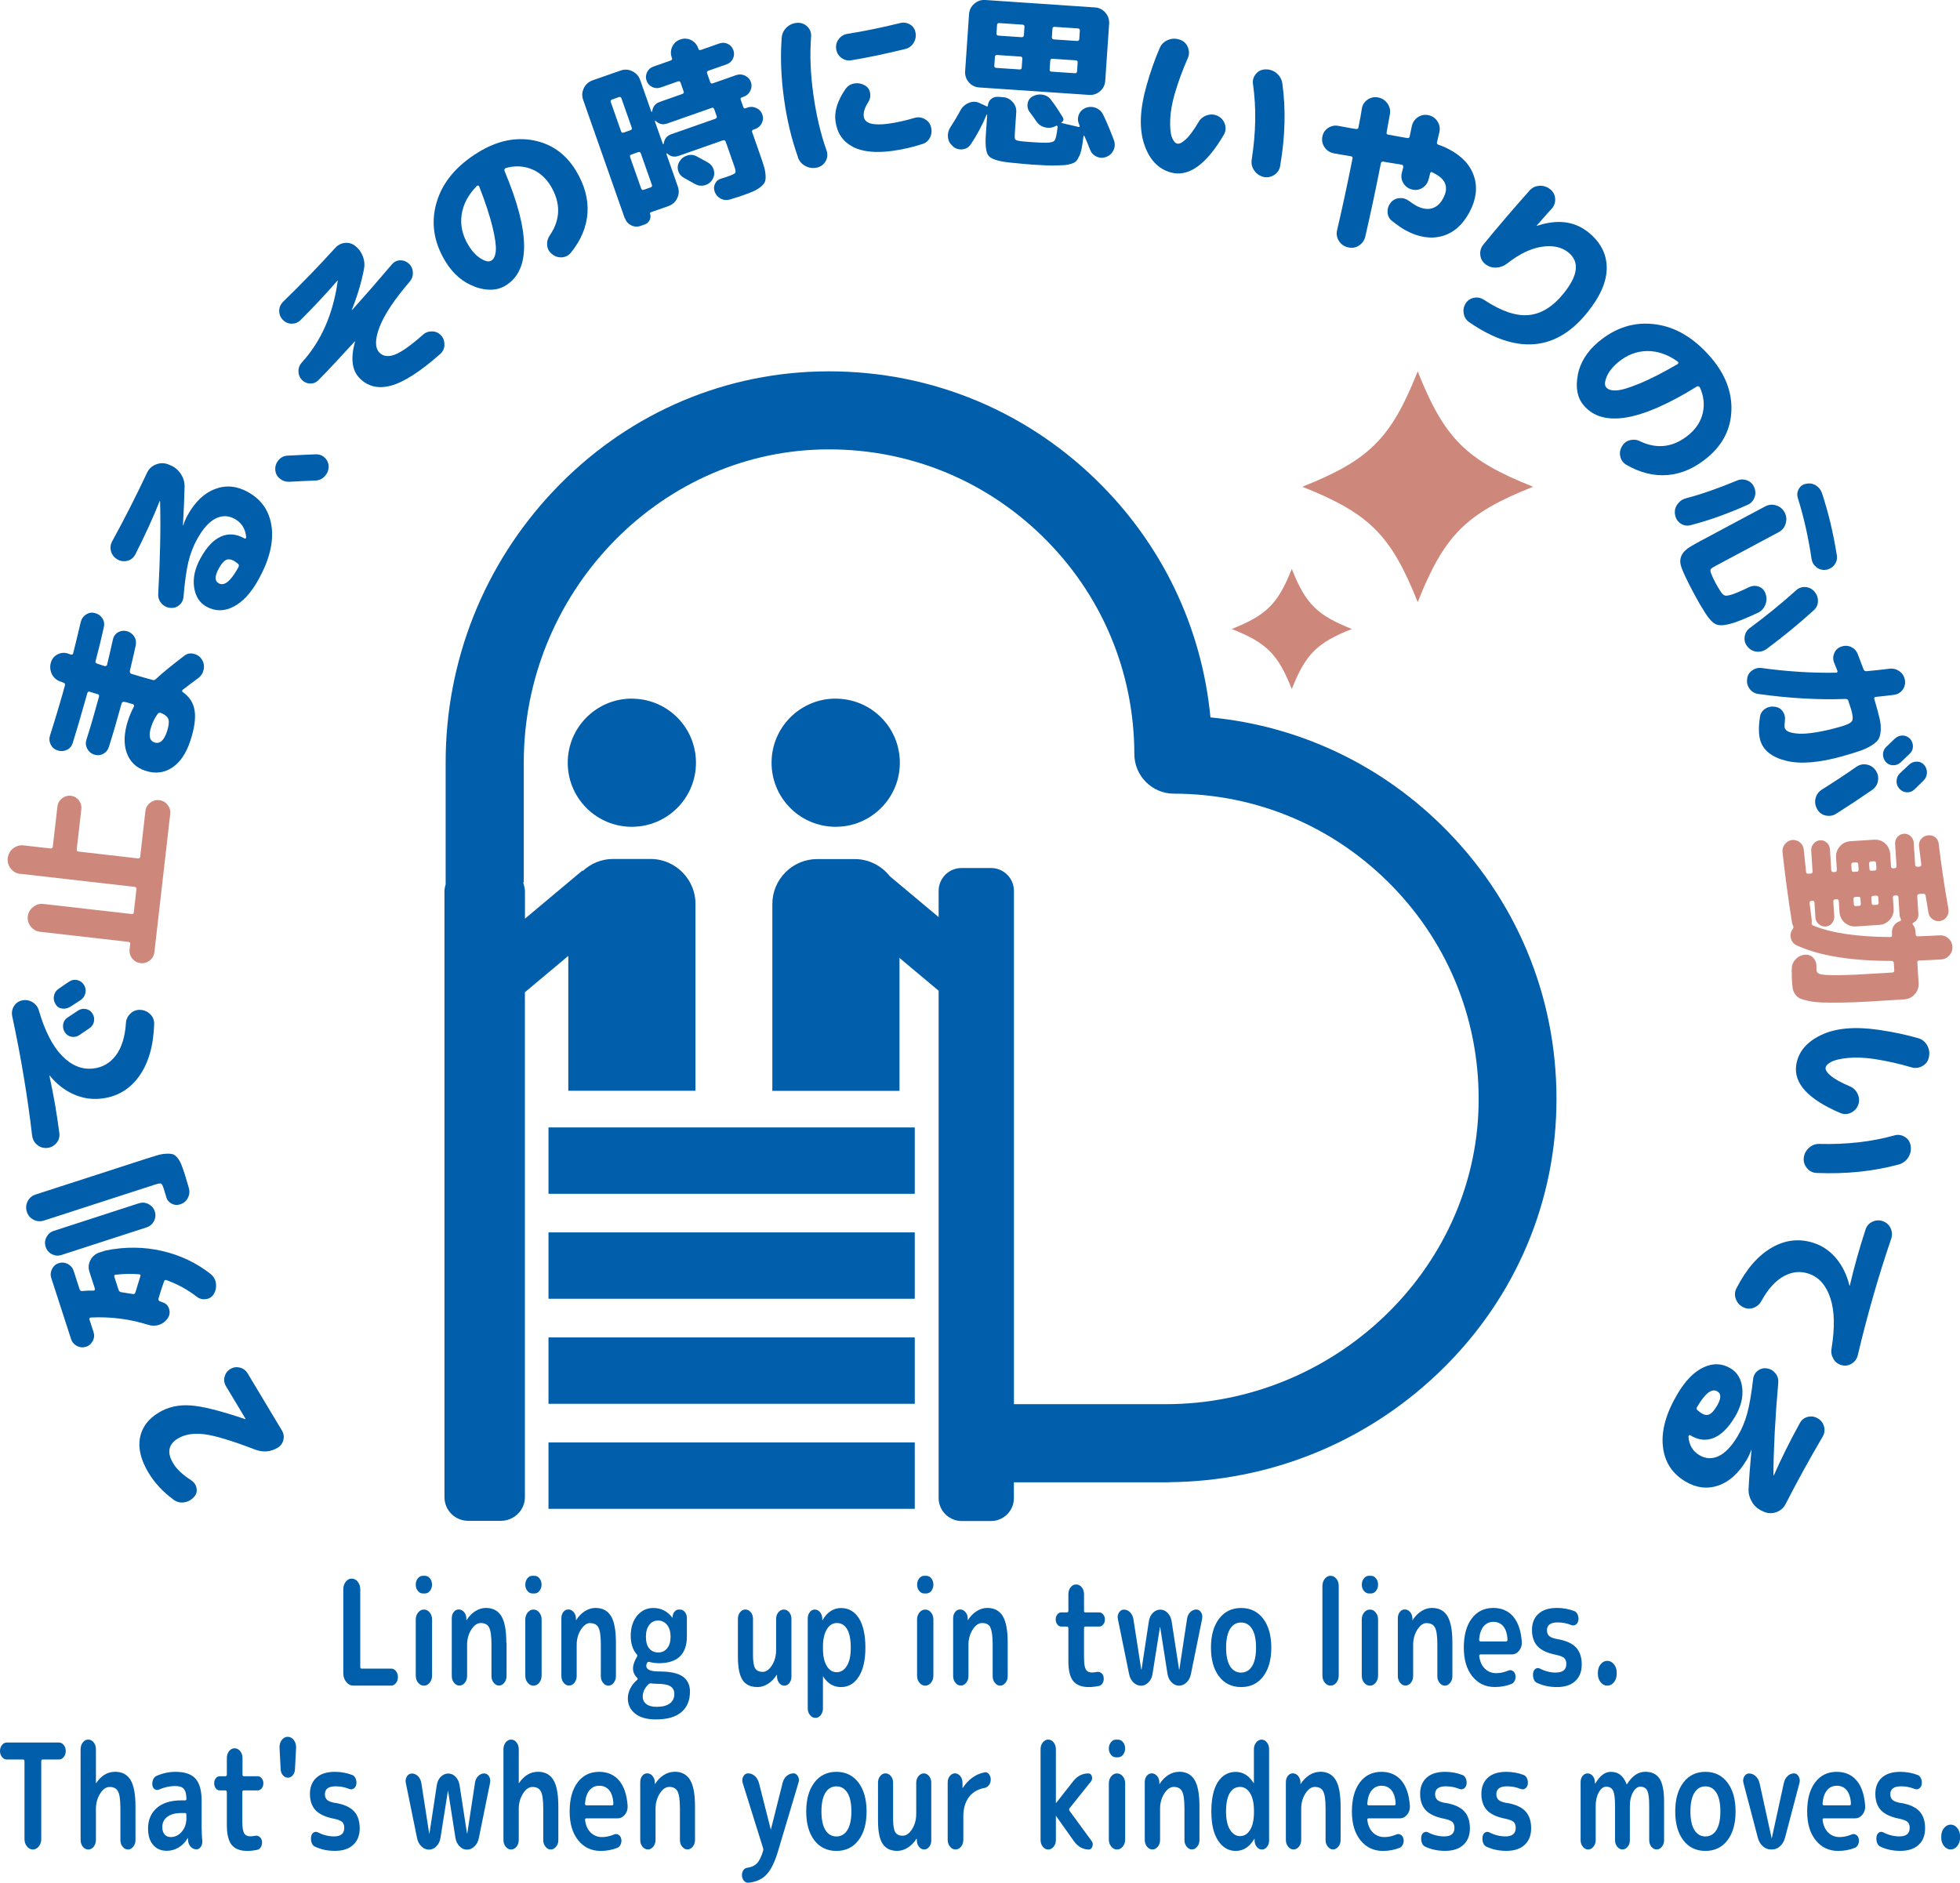 <?xml version="1.0" encoding="UTF-8"?>
<svg id="_レイヤー_2" data-name="レイヤー 2" xmlns="http://www.w3.org/2000/svg" viewBox="0 0 348.2 334.52">
  <defs>
    <style>
      .cls-1 {
        fill: #ce887b;
      }

      .cls-2 {
        fill: #005eaa;
      }
    </style>
  </defs>
  <g id="outline">
    <g>
      <g>
        <path class="cls-2" d="M43.98,244c-.32-.53-.78-.87-1.37-1.02-.6-.15-1.16-.07-1.69.25-.53.32-.87.78-1.02,1.37-.15.6-.07,1.16.25,1.69l3.48,5.8s0,.03-.01.04c-.02.01-.04.01-.07,0-4.36-1.47-7.59-2.29-9.7-2.43-2.11-.15-3.99.27-5.63,1.26-1.9,1.14-3.01,2.64-3.36,4.51-.34,1.87.17,3.93,1.52,6.19,1.11,1.84,2.62,3.46,4.55,4.86.57.38,1.19.51,1.85.39.66-.11,1.23-.44,1.71-.97.39-.43.53-.94.43-1.52-.1-.58-.41-1.05-.91-1.39-1.54-.99-2.62-2-3.24-3.04-1.15-1.91-.87-3.39.85-4.42,1.2-.72,2.74-.98,4.61-.76,1.87.22,4.9,1.13,9.08,2.73,1.42.54,2.75.43,4.01-.32.53-.32.87-.78,1.02-1.37.15-.6.06-1.17-.27-1.72l-6.09-10.15Z"/>
        <path class="cls-2" d="M28.61,210.29c.14.07.3.35.46.84.16.5.31.98.44,1.45.14.58.47,1,.98,1.27.51.27,1.05.3,1.61.1.58-.21,1.01-.59,1.29-1.15.28-.56.33-1.15.15-1.76-.44-1.51-.68-2.3-.7-2.36-.25-.77-.46-1.37-.63-1.79-.17-.42-.39-.81-.66-1.15-.27-.34-.53-.55-.8-.65-.27-.09-.65-.13-1.16-.11-.51.02-1.03.1-1.56.25-.53.15-1.26.38-2.19.68l-19.51,6.32c-.65.21-1.12.61-1.42,1.21-.3.6-.34,1.22-.14,1.86.21.64.6,1.11,1.19,1.41.59.3,1.21.35,1.86.14l19.67-6.37c.61-.2.98-.26,1.13-.2Z"/>
        <path class="cls-2" d="M16.48,238.25c.27-.52.31-1.06.13-1.6l-.72-2.22c-.04-.21.04-.33.26-.35,3.5-.17,6.89.26,10.18,1.3.67.21,1.32.2,1.94,0,.62-.21,1.13-.59,1.51-1.14.35-.52.44-1.07.27-1.66-.17-.59-.54-.99-1.12-1.18-.05-.03-.14-.06-.27-.1-.12-.04-.21-.07-.27-.1-.21-.09-.28-.25-.23-.5.23-.81.55-1.81.97-3,.08-.25.21-.34.42-.27,2,.72,3.81,1.71,5.42,2.97.47.36,1.01.5,1.61.42.6-.08,1.06-.38,1.39-.89.35-.58.48-1.21.4-1.87-.08-.67-.39-1.23-.91-1.68-2.53-2-5.41-3.37-8.65-4.12-3.24-.75-6.58-.78-10.02-.09l-1.12.36c-.73.24-1.26.69-1.61,1.36-.34.67-.4,1.36-.17,2.07l.97,3c.03.08.02.16-.03.23-.04.07-.11.11-.2.11-.56-.02-1.23,0-1.99.07-.26.04-.42-.06-.5-.31l-1.06-3.28c-.18-.55-.53-.95-1.05-1.22-.52-.27-1.05-.31-1.59-.14-.54.17-.94.52-1.2,1.04s-.31,1.06-.13,1.6l3.52,10.86c.18.55.53.95,1.05,1.22.52.27,1.05.31,1.59.14.54-.17.94-.52,1.2-1.04ZM20.59,226.47c1.47-.16,2.85-.18,4.14-.07.21.02.28.13.21.33-.15.5-.45,1.45-.88,2.87-.1.26-.24.36-.44.31-.95-.16-1.64-.27-2.09-.33-.23-.04-.39-.16-.46-.39l-.76-2.34c-.07-.22.02-.35.28-.39Z"/>
        <path class="cls-2" d="M26.38,213.92c-.56-.28-1.13-.32-1.72-.13l-15.11,4.9c-.57.18-1,.55-1.29,1.1-.29.55-.34,1.13-.15,1.72.19.6.56,1.04,1.11,1.32.55.28,1.12.33,1.7.14l15.11-4.9c.59-.19,1.03-.56,1.32-1.11.29-.55.34-1.13.15-1.72-.19-.6-.57-1.03-1.13-1.31Z"/>
        <path class="cls-2" d="M5.72,201.81c.09.65.39,1.19.9,1.61.51.42,1.1.59,1.77.53.67-.07,1.21-.36,1.64-.87.43-.51.6-1.11.51-1.78-.46-3.57-1.05-6.95-1.76-10.15,0-.04,0-.06.03-.07.02,0,.03,0,.03.03,1.22,1.48,2.61,2.58,4.18,3.28,1.57.71,3.18.98,4.83.81,2.86-.29,5.13-1.59,6.82-3.92,1.69-2.33,2.6-5.44,2.72-9.35.02-.69-.22-1.27-.72-1.76-.5-.48-1.1-.73-1.81-.75-.64-.02-1.21.2-1.7.67-.49.47-.75,1.03-.79,1.7-.16,2.45-.76,4.37-1.8,5.74-1.04,1.38-2.4,2.15-4.1,2.32-1.97.2-3.79-.56-5.45-2.27-1.67-1.71-3.04-4.38-4.1-7.99-.17-.65-.54-1.15-1.11-1.51-.57-.36-1.18-.47-1.83-.35-.65.13-1.14.47-1.49,1.01-.34.55-.45,1.15-.32,1.8,1.56,7.26,2.74,14.35,3.54,21.25Z"/>
        <path class="cls-2" d="M12.46,178.89c.84-.55,1.46-.96,1.87-1.21.44-.3.72-.71.84-1.24.12-.52.03-1.01-.26-1.47-.29-.45-.69-.73-1.19-.84-.5-.11-.97-.03-1.4.25-.43.28-1.06.7-1.88,1.28-.46.3-.75.72-.85,1.24-.11.52-.02,1.02.26,1.48.26.47.65.74,1.17.81s1-.03,1.44-.31Z"/>
        <path class="cls-2" d="M12.67,184.2c.5.09.97,0,1.41-.29.18-.12.77-.53,1.77-1.2.44-.28.72-.67.83-1.16.11-.49.04-.97-.22-1.42-.26-.45-.65-.74-1.16-.85-.51-.11-.99-.02-1.43.26-.2.13-.5.33-.9.6-.4.28-.7.48-.9.6-.46.28-.74.68-.84,1.19-.1.51,0,1,.28,1.46.28.44.67.71,1.17.8Z"/>
        <path class="cls-2" d="M10.28,133.33c.55.18,1.08.15,1.59-.1.52-.24.86-.64,1.04-1.19.59-1.87,1.46-4.84,2.61-8.91.07-.22.21-.3.41-.23.14.05.38.12.72.22.34.1.58.17.72.22.22.07.29.23.21.47-.77,2.84-1.51,5.38-2.23,7.63-.17.53-.13,1.05.14,1.57.27.52.67.87,1.22,1.05.57.19,1.1.15,1.6-.11.5-.26.84-.67,1.02-1.21.73-2.29,1.48-4.87,2.27-7.75.11-.26.27-.35.49-.28.18.01.43.07.76.18s.58.18.75.21c.1.03.17.1.2.2.03.1.03.19-.02.26-.4.74-.74,1.55-1.03,2.42-.73,2.24-.81,4.16-.24,5.76.57,1.6,1.67,2.66,3.29,3.19,1.76.58,3.35.4,4.77-.54,1.42-.93,2.51-2.53,3.25-4.79.71-2.16.96-3.93.76-5.31-.2-1.37-.9-2.48-2.1-3.32-.18-.13-.18-.27,0-.43.81-.63,1.73-1.32,2.76-2.08.51-.39.82-.91.95-1.55.12-.64,0-1.24-.36-1.78-.33-.51-.81-.83-1.44-.98-.64-.14-1.2-.01-1.69.39-2.26,1.72-3.93,3.09-5,4.1-.19.18-.4.24-.62.16-.41-.11-1.04-.29-1.89-.53-.85-.24-1.47-.43-1.85-.55-.22-.09-.3-.27-.27-.52.47-1.99.82-3.5,1.04-4.53.12-.59.03-1.12-.28-1.6-.31-.48-.76-.8-1.34-.94-.56-.14-1.08-.06-1.55.23-.48.29-.77.72-.89,1.29-.22,1-.55,2.48-1.02,4.43,0,.09-.06.16-.16.22-.1.06-.2.07-.3.04l-1.3-.43c-.26-.09-.36-.24-.29-.46.57-2.14,1.05-4.14,1.46-6,.14-.58.06-1.11-.25-1.59-.31-.48-.76-.8-1.34-.94-.53-.15-1.04-.07-1.54.24-.49.31-.81.74-.95,1.3-.52,2.2-.97,4.07-1.36,5.6-.07.22-.21.3-.41.23l-.36-.12c-.65-.26-1.29-.24-1.91.05-.62.29-1.04.76-1.25,1.4-.22.69-.19,1.36.09,2.03.29.66.78,1.13,1.47,1.4.08.03.18.06.3.11.12.05.22.09.3.11.28.09.38.26.31.5-.69,2.53-1.57,5.49-2.65,8.9-.18.55-.14,1.08.11,1.6.26.52.67.87,1.23,1.06ZM26.89,129.03c.25-.77.62-1.5,1.12-2.19.15-.2.35-.25.59-.17.75.31,1.19.7,1.33,1.16.14.46.05,1.17-.26,2.12-.53,1.62-1.27,2.27-2.22,1.96-.91-.3-1.1-1.25-.57-2.87Z"/>
        <path class="cls-2" d="M20.87,99.4c.58.32,1.17.39,1.79.23.62-.17,1.07-.55,1.38-1.13,1.68-3.3,3.12-6.45,4.32-9.46.01-.02.02-.02.04-.01.04.02.05.04.04.06.13,4.74.01,10.21-.33,16.41-.04.64.14,1.19.54,1.66.39.47.91.75,1.54.84.62.07,1.16-.08,1.63-.47.47-.38.73-.89.78-1.52.23-2.65.51-4.7.86-6.16.35-1.46.87-2.81,1.56-4.06,1.04-1.88,2.14-3.1,3.29-3.67,1.15-.57,2.29-.54,3.4.08,1.21.67,1.89,1.75,2.03,3.24,0,.08-.03.14-.09.2-.07.06-.14.07-.22.03l-.08-.05c-1.41-.78-2.78-.88-4.11-.29-1.32.59-2.53,1.87-3.62,3.85-.99,1.79-1.37,3.5-1.14,5.13.23,1.63.96,2.79,2.21,3.48,1.53.84,3.12.85,4.77.01,1.65-.84,3.14-2.44,4.46-4.83,1.93-3.48,2.7-6.61,2.33-9.38-.37-2.77-1.78-4.83-4.22-6.18-1.95-1.08-3.9-1.26-5.83-.53-1.93.73-3.57,2.29-4.89,4.69-.32.58-.57,1.16-.74,1.74l-.03.06s-.05-.04-.04-.06c.16-2.8.26-5.11.29-6.91,0-.8-.23-1.55-.71-2.25-.47-.7-1.11-1.21-1.91-1.53l-.27-.11c-.72-.28-1.44-.28-2.17,0-.73.28-1.26.76-1.59,1.45-1.98,4.2-4.05,8.27-6.21,12.21-.32.58-.38,1.18-.2,1.81.19.63.57,1.1,1.15,1.42ZM42.38,100.73l-.11.2c-1.3,2.34-2.43,3.25-3.4,2.71-.75-.39-.75-1.28.01-2.66.43-.78.85-1.27,1.25-1.48.4-.2.86-.16,1.36.11.22.12.48.3.76.53.2.16.24.35.12.58Z"/>
        <path class="cls-2" d="M58.38,83.02c.02-.65-.19-1.2-.63-1.65-.44-.44-.98-.66-1.63-.65-.74.02-2.39.1-4.95.23-.65.01-1.2.26-1.64.75-.44.49-.65,1.06-.63,1.71.03.65.28,1.18.77,1.59.49.41,1.06.61,1.71.6,1.26-.08,2.79-.15,4.59-.22.65-.01,1.2-.24,1.66-.7.46-.46.71-1.01.76-1.67Z"/>
        <path class="cls-2" d="M78.94,61.3c.04-.65-.15-1.22-.56-1.68-.42-.47-.94-.72-1.58-.74-.64-.02-1.2.17-1.67.6-2.22,1.96-3.9,3.14-5.05,3.55-1.15.41-2.04.28-2.69-.4-.8-.85-.79-2.37.05-4.56.84-2.19,2.63-4.87,5.36-8.05.39-.46.57-.99.55-1.6-.02-.61-.25-1.13-.69-1.56-.46-.42-.98-.62-1.56-.61-.59.01-1.08.26-1.49.73-2.24,2.65-4.59,5.35-7.05,8.09-.02.01-.03.01-.04,0l-.02-.02c.97-2.41,1.69-4.82,2.16-7.23.15-.73.1-1.48-.18-2.23-.27-.75-.72-1.38-1.34-1.87-.53-.44-1.13-.62-1.81-.57-.68.06-1.27.35-1.76.88-2.81,3.1-5.9,6.3-9.28,9.59-.45.45-.68.99-.69,1.6,0,.61.2,1.14.62,1.58.44.46.97.7,1.59.71.62,0,1.15-.21,1.59-.65,2.35-2.34,4.53-4.68,6.55-7,.02-.01.03-.01.05,0,.01.02.01.03,0,.05-.82,5.91-2.95,10.74-6.39,14.5-.39.43-.59.94-.59,1.53s.19,1.1.59,1.53c.4.42.89.65,1.47.67.58.02,1.08-.18,1.49-.6,1.69-1.71,3.83-4,6.43-6.85.03-.03.05-.04.07-.02.01.02.01.03,0,.04-.8,2.9-.55,5.03.75,6.41,1.46,1.54,3.34,2.01,5.62,1.4,2.28-.61,5.19-2.48,8.74-5.6.48-.42.74-.96.78-1.62Z"/>
        <path class="cls-2" d="M84.35,50.95c2.14.77,3.97.7,5.47-.22,4.45-2.71,4.38-9.5-.19-20.36-.05-.12-.04-.23.02-.33.06-.1.14-.16.22-.19,1.58-.44,3.08-.38,4.5.17,1.42.55,2.57,1.56,3.46,3.01,1.81,3.01,1.77,5.92-.12,8.74-.39.54-.56,1.13-.51,1.77.05.64.33,1.16.82,1.56.52.45,1.12.66,1.78.62.66-.04,1.2-.31,1.61-.82,1.81-2.22,2.79-4.58,2.96-7.07.16-2.49-.53-5-2.06-7.52-1.8-2.96-4.32-4.75-7.53-5.37-3.22-.62-6.47.08-9.75,2.08-3.94,2.4-6.43,5.38-7.47,8.95-1.04,3.56-.52,7.06,1.58,10.49,1.35,2.22,3.1,3.71,5.24,4.48ZM82.01,38.16c.26-1.85,1.17-3.56,2.7-5.12.06-.06.14-.09.24-.07.1.02.16.07.18.15,1.1,2.82,1.88,5.21,2.36,7.18.48,1.97.67,3.39.59,4.27-.08.89-.35,1.47-.81,1.74-.42.26-1.03.13-1.85-.37-.82-.5-1.55-1.28-2.2-2.36-1.07-1.76-1.48-3.57-1.21-5.42Z"/>
        <path class="cls-2" d="M111.03,38.78c.2.56.56.98,1.1,1.25s1.1.31,1.71.09l.72-.25c.38-.13.66-.39.85-.77.18-.38.21-.76.07-1.14-.04-.12,0-.2.12-.24l3.13-1.1c.72-.25,1.25-.72,1.57-1.4.33-.68.37-1.37.12-2.07l-2.04-5.81s0-.07.04-.08c.04-.01.07-.01.1,0,.58.56,1.26.71,2.05.43l7.89-2.77c.23-.06.38.03.47.28l1.51,4.3c.23.64.29,1.04.19,1.2-.1.16-.55.38-1.36.66-.42.15-.8.27-1.12.36-.52.14-.89.44-1.12.92-.23.47-.24.97-.04,1.48.21.53.57.93,1.09,1.19.52.26,1.05.3,1.6.13,1.02-.31,1.63-.5,1.83-.57.92-.32,1.64-.59,2.14-.8.5-.21.96-.47,1.37-.78.41-.31.68-.61.82-.88.14-.27.2-.67.17-1.19-.03-.52-.11-1.05-.27-1.58-.15-.53-.4-1.27-.73-2.21l-1.38-3.94c-.08-.22-.02-.37.18-.44l.33-.12c.54-.19.94-.54,1.19-1.04.25-.5.29-1.02.1-1.54-.18-.52-.53-.91-1.05-1.15-.52-.25-1.04-.28-1.59-.09l-.33.12c-.2.07-.34,0-.41-.2l-.46-1.32c-.07-.2,0-.34.2-.41l.33-.12c.54-.19.94-.54,1.18-1.06.25-.51.28-1.03.1-1.54-.18-.51-.53-.89-1.04-1.14-.52-.25-1.04-.28-1.59-.09l-4.15,1.46c-.22.08-.37,0-.45-.22l-.55-1.57c-.08-.22,0-.37.21-.45l3.28-1.15c.5-.18.87-.51,1.1-1,.23-.49.26-.99.08-1.5-.18-.51-.51-.89-.99-1.12-.48-.24-.98-.26-1.5-.08l-3.28,1.15c-.22.08-.37.02-.44-.18l-.05-.15c-.23-.64-.64-1.11-1.26-1.42-.61-.3-1.25-.34-1.91-.11-.66.23-1.14.66-1.43,1.28-.29.62-.32,1.25-.1,1.89l.05.15c.07.2,0,.34-.23.42l-3.07,1.08c-.52.18-.9.52-1.13,1.01-.23.49-.26.99-.08,1.5.18.51.51.88,1,1.12.49.23.99.26,1.51.08l3.04-1.07c.24-.08.4-.02.48.2l.55,1.57c.08.22,0,.37-.25.46l-4.03,1.42c-.76.27-1.2.83-1.31,1.68-.01.03-.04.05-.08.06-.04.01-.07,0-.08-.04l-1.98-5.63c-.24-.68-.7-1.19-1.38-1.53-.68-.34-1.38-.38-2.11-.12l-4.97,1.74c-.7.25-1.22.71-1.54,1.39-.33.68-.37,1.37-.12,2.07l7.39,21.04ZM116.38,21.48s.07-.01.1,0c.59.58,1.27.74,2.06.46l7.89-2.77c.22-.08.37,0,.45.21l.44,1.26c.08.22,0,.37-.21.45l-7.89,2.77c-.76.27-1.2.83-1.31,1.68-.01.03-.04.05-.08.06-.04.01-.07,0-.08-.04l-1.41-4s0-.07.04-.08ZM113.39,27.03c.22-.08.37,0,.45.21l1.97,5.6c.08.22,0,.37-.22.45l-1.23.43c-.22.08-.37,0-.45-.21l-1.97-5.6c-.08-.22,0-.37.22-.45l1.23-.43ZM108.72,17.68l1.23-.43c.22-.08.37,0,.45.22l1.83,5.21c.08.22,0,.37-.21.45l-1.23.43c-.22.08-.37,0-.45-.21l-1.83-5.21c-.08-.22,0-.37.21-.45Z"/>
        <path class="cls-2" d="M125.73,28.85c-.87-.48-1.52-.84-1.96-1.07-.53-.29-1.09-.34-1.69-.15-.6.19-1.06.55-1.39,1.1-.31.54-.37,1.08-.2,1.64.17.56.52.97,1.04,1.24.45.25,1.11.62,1.97,1.1.53.29,1.09.36,1.68.21.59-.15,1.05-.49,1.38-1.03.33-.53.41-1.1.24-1.69-.17-.59-.53-1.04-1.07-1.35Z"/>
        <path class="cls-2" d="M141.73,27.91c.25.72.71,1.25,1.38,1.6.67.35,1.38.43,2.13.24.66-.18,1.15-.57,1.47-1.17.32-.6.35-1.24.11-1.91-1.05-2.95-1.82-6.26-2.33-9.92-.51-3.67-.64-7.05-.4-10.15.07-.72-.13-1.32-.6-1.82-.48-.49-1.06-.74-1.74-.73-.77.02-1.43.29-1.98.8-.55.52-.85,1.15-.9,1.91-.25,3.34-.12,6.91.4,10.7.52,3.79,1.35,7.28,2.49,10.45Z"/>
        <path class="cls-2" d="M149.47,10.27c.53.4,1.12.55,1.77.44,2.96-.49,6.15-1.16,9.58-2.01.64-.15,1.14-.51,1.49-1.09.35-.57.46-1.18.33-1.83-.11-.63-.43-1.11-.97-1.43-.54-.32-1.12-.41-1.74-.26-3.28.81-6.4,1.45-9.37,1.92-.65.11-1.17.42-1.56.94-.39.51-.54,1.1-.45,1.75.09.65.4,1.18.92,1.58Z"/>
        <path class="cls-2" d="M151.45,26.07c1.74.9,4.1,1.15,7.07.74,1.77-.24,3.54-.64,5.31-1.21.64-.19,1.11-.59,1.4-1.19.29-.6.34-1.23.15-1.89-.17-.62-.55-1.08-1.14-1.39-.59-.31-1.19-.36-1.81-.17-1.67.49-3.19.82-4.56,1.01-2.78.38-4.26-.04-4.42-1.26-.1-.74.17-1.6.81-2.59.32-.49.42-1.04.31-1.64-.11-.6-.43-1.03-.93-1.31-.56-.33-1.17-.45-1.83-.35-.66.1-1.19.43-1.59.97-1.43,2.08-2.03,3.99-1.8,5.72.29,2.13,1.31,3.64,3.05,4.54Z"/>
        <path class="cls-2" d="M173.98,15.54l2.39.16,17.09,1.16c.76.05,1.42-.17,1.98-.66.56-.49.86-1.11.91-1.86l.69-10.09c.05-.76-.17-1.43-.66-2-.49-.57-1.11-.88-1.86-.93L175.04,0c-.74-.05-1.4.17-1.96.67-.57.49-.88,1.12-.93,1.89l-.69,10.09c-.05.74.17,1.4.65,1.96.48.57,1.11.87,1.87.93ZM186.97,5.1c.02-.23.14-.34.37-.33l4.17.28c.23.02.34.14.33.37l-.1,1.5c-.02.23-.14.35-.38.36l-4.17-.28c-.23-.04-.34-.17-.32-.41l.1-1.5ZM186.58,10.77c.02-.23.14-.34.37-.33l4.17.28c.23.02.34.14.33.37l-.11,1.59c-.02.23-.14.34-.37.33l-4.17-.28c-.23-.02-.34-.14-.33-.37l.11-1.59ZM177.13,4.43c.02-.23.14-.34.37-.33l4.17.28c.23.02.34.14.33.37l-.1,1.5c-.02.23-.14.35-.38.36l-4.17-.28c-.23-.04-.34-.17-.32-.41l.1-1.5ZM176.75,10.1c.02-.23.14-.34.37-.33l4.17.28c.23.02.34.14.33.37l-.11,1.59c-.02.23-.14.34-.37.33l-4.17-.28c-.23-.02-.34-.14-.33-.37l.11-1.59Z"/>
        <path class="cls-2" d="M169.27,26c.5.42,1.07.6,1.71.53.63-.06,1.13-.36,1.48-.89,1.11-1.65,2.05-3.41,2.82-5.28.04-.02.08-.02.1,0l-.24,3.53c-.14,1.99.03,3.27.51,3.82.47.55,1.68.94,3.63,1.16,2.08.21,3.45.33,4.13.38,1.82.12,3.21.18,4.15.15.7-.02,1.24-.04,1.62-.07.37-.03.76-.11,1.17-.24.4-.13.69-.29.86-.49.17-.19.35-.49.54-.91.19-.41.33-.88.43-1.41.1-.53.2-1.22.3-2.09.07-.1.12-.12.16-.05.39.88.72,1.68.99,2.4.22.59.6,1.02,1.16,1.28.56.26,1.13.28,1.72.07.61-.24,1.05-.64,1.31-1.21.26-.57.29-1.16.07-1.77-.65-1.73-1.28-3.23-1.9-4.51-.28-.59-.73-1.01-1.34-1.24-.61-.23-1.23-.22-1.84.03-.57.26-.96.67-1.17,1.23-.21.56-.18,1.13.08,1.7l.08.23c.02.07,0,.12-.03.17-.04.05-.08.06-.15.04l-3.08-.72s-.04-.02,0-.06c.4-.25.49-.56.26-.94-.75-1.24-1.45-2.29-2.12-3.15-.35-.47-.84-.76-1.46-.87-.62-.11-1.21,0-1.76.3-.51.28-.81.71-.9,1.28-.09.57.03,1.07.36,1.5.53.7.91,1.22,1.14,1.58.39.6.92.99,1.62,1.15.69.16,1.35.07,1.97-.3.04-.02.1,0,.16.04.06.05.09.09.09.13-.16,1.35-.33,2.17-.53,2.44-.2.27-.72.42-1.55.42-.43.01-1.22-.02-2.39-.1-1.29-.09-2.1-.16-2.41-.23-.38-.07-.61-.17-.68-.3-.08-.13-.09-.51-.05-1.12l.25-3.66c.05-.68-.16-1.28-.63-1.82-.46-.53-1.05-.82-1.75-.87l-.86-.06c-.47-.03-.88.1-1.23.4-.35.3-.54.69-.58,1.18,0,.13-.08.17-.2.11l-1.15-.53c-.66-.34-1.33-.37-2.02-.09-.69.28-1.21.77-1.55,1.45-.54.99-1.11,1.95-1.73,2.89-.36.55-.5,1.15-.43,1.79.07.64.36,1.16.87,1.56Z"/>
        <path class="cls-2" d="M207.97,30.63c3.15.89,6.3-1.34,9.44-6.68.34-.59.41-1.21.2-1.87-.21-.66-.62-1.14-1.23-1.46-.61-.31-1.25-.36-1.93-.15-.68.22-1.19.63-1.54,1.24-.85,1.44-1.6,2.46-2.26,3.06-.66.6-1.17.85-1.54.74-.39-.11-.7-.51-.94-1.19-.24-.69-.33-1.71-.28-3.06.05-1.36.31-2.87.79-4.55.63-2.16,1.41-4.28,2.32-6.34.29-.63.3-1.27.04-1.95-.26-.67-.73-1.12-1.39-1.35-.72-.27-1.43-.26-2.14.02-.71.29-1.21.78-1.49,1.47-.87,1.99-1.66,4.23-2.36,6.73-1.17,4.14-1.3,7.57-.4,10.3.9,2.73,2.47,4.41,4.73,5.05Z"/>
        <path class="cls-2" d="M224.48,31.44c.67.14,1.3.02,1.89-.36.59-.38.95-.93,1.06-1.63.89-5.19,1.02-10.07.38-14.64-.12-.74-.47-1.35-1.04-1.82-.57-.47-1.24-.69-2-.66-.69.03-1.25.3-1.68.84-.43.53-.59,1.13-.49,1.8.6,4.15.52,8.61-.23,13.39-.11.7.04,1.34.45,1.93.41.59.96.97,1.67,1.15Z"/>
        <path class="cls-2" d="M236.98,27.25l3.04.52c.22.04.31.17.26.39-.96,4.8-1.87,9.03-2.73,12.69-.18.7-.07,1.35.31,1.95.38.6.91.98,1.6,1.14.7.18,1.35.08,1.94-.3.59-.37.97-.9,1.14-1.58,1-4.33,1.92-8.67,2.77-13.03.05-.24.19-.34.42-.32.39.08,1.46.26,3.21.53.27.04.38.19.35.44-.01.11-.05.28-.12.51-.07.23-.12.41-.14.54-.16.66-.05,1.28.31,1.85.36.57.87.94,1.53,1.09.66.16,1.27.06,1.83-.29.55-.35.92-.85,1.09-1.5.02-.13.07-.31.14-.54.07-.23.11-.4.12-.51.08-.25.22-.32.4-.22l.45.24c1.98,1.04,2.48,2.48,1.51,4.33-.51.98-1.18,1.59-2.01,1.83-.82.24-1.74.09-2.76-.44-.3-.16-.75-.45-1.34-.88-.5-.38-1.06-.54-1.69-.49-.63.05-1.14.32-1.53.78-.41.51-.6,1.08-.57,1.74.03.65.3,1.17.82,1.56,1.02.8,1.85,1.37,2.49,1.7,2.3,1.21,4.45,1.52,6.46.94,2.01-.58,3.61-2.01,4.81-4.29,1.17-2.22,1.42-4.33.77-6.31-.65-1.99-2.12-3.58-4.42-4.79-.62-.33-1.25-.6-1.88-.81-.23-.07-.32-.22-.28-.43.21-.85.35-1.47.44-1.86.14-.67.02-1.3-.36-1.88-.38-.58-.91-.95-1.59-1.09-.68-.14-1.31-.02-1.88.36-.57.38-.93.92-1.08,1.61l-.38,1.82c-.04.22-.19.31-.45.27-.26-.04-.75-.12-1.49-.26-.73-.13-1.34-.24-1.83-.33-.27-.04-.38-.17-.33-.39l.59-3.26c.12-.68-.03-1.31-.43-1.89-.41-.57-.95-.93-1.63-1.07-.68-.14-1.31-.02-1.88.36-.57.38-.92.92-1.04,1.6-.11.76-.31,1.88-.61,3.36-.04.22-.19.31-.43.28-.84-.13-1.88-.31-3.1-.55-.67-.14-1.3-.01-1.87.37-.57.38-.91.92-1.02,1.61-.11.69.04,1.31.44,1.87.4.56.95.9,1.63,1.02Z"/>
        <path class="cls-2" d="M271.56,55.98c-2.26.2-4.89-.7-7.9-2.7-.55-.36-1.14-.49-1.77-.38-.62.11-1.12.43-1.48.96-.36.55-.49,1.16-.38,1.82.11.66.44,1.19,1,1.58,8.4,5.77,15.4,5.19,20.98-1.76,2.31-2.87,3.45-5.52,3.43-7.96-.02-2.44-1.11-4.53-3.28-6.28-2.44-1.96-5.46-2.34-9.07-1.15-.01.02-.04.01-.07-.01-.02-.01-.02-.03,0-.04.18-.19.57-.63,1.17-1.33.6-.7,1.09-1.25,1.46-1.63.46-.5.67-1.1.63-1.78-.04-.68-.33-1.25-.88-1.69-.56-.45-1.2-.66-1.92-.62-.71.04-1.31.33-1.78.88-2.76,3.1-5.5,6.29-8.19,9.58-.43.53-.6,1.14-.53,1.83.07.69.39,1.24.95,1.67.56.42,1.2.61,1.91.57.71-.04,1.36-.29,1.95-.75,2.09-1.65,4.11-2.63,6.07-2.94,1.95-.31,3.54.02,4.75.99,2.04,1.64,1.77,4.07-.82,7.28-1.91,2.37-3.99,3.66-6.25,3.86Z"/>
        <path class="cls-2" d="M280.3,66.66c-.43,2.24-.08,4.03,1.06,5.37,3.37,3.97,10.06,2.86,20.08-3.35.11-.07.22-.08.33-.03.11.05.18.11.22.19.68,1.49.85,2.98.53,4.47-.33,1.49-1.14,2.78-2.44,3.89-2.69,2.25-5.58,2.66-8.66,1.23-.59-.31-1.2-.38-1.83-.23-.62.15-1.09.5-1.41,1.05-.37.59-.48,1.21-.33,1.85.14.65.5,1.13,1.06,1.47,2.48,1.44,4.96,2.05,7.44,1.82,2.49-.23,4.86-1.29,7.11-3.21,2.64-2.24,4.02-5,4.13-8.27.11-3.27-1.08-6.38-3.57-9.31-2.99-3.52-6.32-5.52-10-5.99-3.68-.48-7.05.59-10.12,3.19-1.98,1.68-3.19,3.64-3.62,5.87ZM285.42,66.95c.37-.88,1.03-1.73,1.99-2.54,1.57-1.33,3.3-2.01,5.17-2.04,1.87-.03,3.7.6,5.48,1.88.07.05.11.13.11.22,0,.1-.04.17-.12.21-2.62,1.52-4.86,2.67-6.72,3.44-1.87.77-3.24,1.19-4.13,1.24-.89.06-1.5-.12-1.85-.53-.32-.37-.29-1,.08-1.88Z"/>
        <path class="cls-2" d="M321.84,99.3c.08.61.37,1.1.87,1.49.5.39,1.06.53,1.68.44.64-.1,1.15-.4,1.52-.9.37-.5.51-1.07.4-1.72-.62-3.91-1.5-7.6-2.65-11.06-.22-.58-.59-1.03-1.11-1.34-.53-.31-1.1-.39-1.73-.25-.57.11-.99.42-1.27.93-.28.51-.33,1.05-.16,1.6,1.05,3.32,1.86,6.92,2.44,10.81Z"/>
        <path class="cls-2" d="M299.67,97.58c-.49.36-.83.79-1.01,1.28-.18.49-.21,1-.07,1.52.13.52.42,1.24.86,2.16.29.64.86,1.75,1.7,3.32.58,1.09,1.21,2.15,1.88,3.19.63.96,1.22,1.58,1.76,1.84.54.27,1.36.26,2.47-.02,1.11-.28,2.79-.95,5.04-2,.61-.3,1.05-.77,1.31-1.41.26-.63.28-1.28.06-1.93-.19-.62-.57-1.05-1.15-1.28-.58-.23-1.17-.21-1.78.06-1.38.67-2.39,1.1-3.01,1.3-.63.2-1.06.27-1.29.2-.23-.07-.46-.27-.69-.61-.34-.5-.66-1.02-.96-1.59-.36-.68-.63-1.24-.8-1.71-.14-.36-.17-.61-.09-.75.08-.14.4-.36.97-.66l11.12-5.94c.62-.33,1.03-.84,1.24-1.53.21-.69.15-1.35-.19-1.98-.34-.63-.84-1.05-1.52-1.25-.68-.21-1.33-.14-1.97.2l-11.62,6.21c-1.01.54-1.77.99-2.26,1.35Z"/>
        <path class="cls-2" d="M309.94,113.16c-.08.64.08,1.2.5,1.71.43.54.98.84,1.64.91.66.07,1.27-.11,1.82-.52,2.97-2.21,5.73-4.48,8.3-6.82.49-.43.75-.97.76-1.62.02-.65-.2-1.23-.64-1.74-.42-.47-.95-.73-1.59-.78-.64-.04-1.2.16-1.68.61-2.49,2.25-5.24,4.48-8.24,6.71-.49.38-.78.89-.87,1.53Z"/>
        <path class="cls-2" d="M297.97,89.62c-.38.56-.51,1.17-.39,1.84.11.66.44,1.18.99,1.55.55.37,1.15.47,1.8.29,3.24-.84,6.59-2.04,10.05-3.59.59-.24,1.01-.67,1.25-1.28.24-.61.23-1.22-.02-1.83-.24-.59-.66-1.01-1.26-1.24-.6-.24-1.19-.23-1.78.01-3.33,1.39-6.36,2.44-9.09,3.16-.65.18-1.17.55-1.54,1.11Z"/>
        <path class="cls-2" d="M325.83,117.7c.29.71.49,1.21.59,1.49.06.2-.02.32-.24.33-4.2.07-8.61-.2-13.21-.83-.62-.09-1.19.06-1.72.44-.52.38-.81.89-.87,1.53-.08.64.07,1.22.46,1.74.39.52.91.82,1.55.9,5.51.77,10.67,1.06,15.48.88.27.01.43.11.48.29.33,1.01.51,1.57.54,1.67.28.98.32,1.64.12,1.97-.2.33-.85.66-1.93.97-1.64.47-3.1.81-4.39,1.02-1.29.21-2.32.3-3.1.25s-1.37-.15-1.78-.32-.66-.41-.75-.71c-.05-.25-.04-.67.03-1.27.09-.6-.03-1.15-.37-1.64-.34-.49-.81-.77-1.4-.84-.65-.1-1.23.02-1.75.37-.52.35-.82.83-.91,1.46-.26,1.73-.24,3.09.04,4.07.53,1.84,2.07,3.07,4.63,3.7,2.56.63,5.93.34,10.12-.85,1.29-.37,2.3-.68,3.05-.94.74-.26,1.41-.58,2-.95.59-.38.99-.74,1.21-1.09.22-.35.35-.85.4-1.51.04-.65,0-1.32-.16-2.01-.15-.69-.39-1.61-.73-2.78l-.25-.86c-.02-.08-.01-.16.03-.24.04-.08.11-.12.2-.12,1.44-.15,2.54-.27,3.31-.38.64-.09,1.14-.4,1.51-.91.37-.52.5-1.09.39-1.72-.12-.65-.44-1.17-.97-1.55-.53-.38-1.13-.53-1.79-.45-1.39.18-2.75.32-4.09.44-.22.02-.38-.09-.49-.32-.14-.4-.49-1.32-1.05-2.75-.23-.58-.63-.99-1.18-1.24-.56-.25-1.14-.27-1.74-.05-.57.18-.98.56-1.22,1.11-.25.56-.27,1.13-.06,1.71Z"/>
        <path class="cls-2" d="M336.66,131.19c-.16.15-.67.66-1.56,1.51-.37.35-.56.77-.58,1.28-.02.5.14.96.48,1.37.33.39.76.6,1.29.61.52.02.98-.15,1.37-.51.17-.16.43-.41.78-.75.34-.34.6-.59.78-.75.41-.36.61-.8.62-1.32,0-.52-.17-.99-.53-1.39-.37-.36-.8-.54-1.3-.56-.5-.01-.94.16-1.33.51Z"/>
        <path class="cls-2" d="M324.33,144.89c.67.15,1.3.04,1.88-.32,2.1-1.33,4.22-2.73,6.36-4.21.57-.39.93-.92,1.05-1.6.13-.68,0-1.3-.4-1.88-.4-.57-.93-.92-1.59-1.04-.66-.12-1.27.01-1.83.39-1.69,1.19-3.73,2.54-6.11,4.04-.6.37-.98.89-1.15,1.56-.16.67-.07,1.3.28,1.91.33.61.83,1,1.51,1.15Z"/>
        <path class="cls-2" d="M337.53,137.38c-.38.37-.58.83-.6,1.37-.02.54.15,1,.52,1.4.37.39.81.6,1.32.62.51.02.96-.15,1.33-.5.37-.35.91-.88,1.62-1.59.38-.37.58-.83.6-1.37.02-.54-.14-1.01-.5-1.42-.35-.39-.79-.58-1.31-.57-.52,0-.97.18-1.36.54-.73.7-1.27,1.2-1.62,1.53Z"/>
        <path class="cls-2" d="M339.03,205.6c.39-.63.53-1.32.4-2.07-.12-.68-.46-1.2-1.05-1.55-.58-.35-1.2-.44-1.85-.25-4.03,1.13-8.47,1.63-13.31,1.51-.71-.02-1.33.22-1.86.7-.53.48-.84,1.08-.92,1.8-.06.68.14,1.29.6,1.83.46.54,1.04.82,1.75.83,5.26.21,10.11-.3,14.57-1.52.72-.22,1.28-.64,1.67-1.27Z"/>
        <path class="cls-2" d="M340.73,184.44c-2.08-.6-4.41-1.09-6.98-1.47-4.25-.62-7.67-.31-10.26.94-2.59,1.25-4.05,3.03-4.39,5.34-.47,3.24,2.15,6.07,7.85,8.5.63.26,1.25.25,1.88-.05.62-.3,1.05-.77,1.29-1.41.23-.64.2-1.29-.1-1.93-.3-.65-.78-1.1-1.43-1.37-1.54-.65-2.65-1.27-3.33-1.84-.68-.57-.99-1.05-.94-1.43.06-.4.41-.76,1.06-1.09.65-.32,1.65-.55,3-.67,1.35-.13,2.89-.06,4.61.19,2.23.35,4.42.84,6.59,1.48.66.2,1.3.13,1.93-.22.63-.35,1.02-.87,1.16-1.56.17-.75.07-1.46-.3-2.12-.38-.67-.93-1.1-1.65-1.29Z"/>
        <path class="cls-2" d="M325.72,241.46c.35.57.84.93,1.47,1.09.63.16,1.22.07,1.78-.28.55-.34.91-.84,1.07-1.48,1.71-7.23,3.69-14.13,5.94-20.71.21-.65.17-1.27-.11-1.87-.28-.6-.74-1.01-1.37-1.24s-1.25-.19-1.86.09c-.61.29-1.02.76-1.23,1.41-1.11,3.42-2.04,6.72-2.78,9.92-.01.04-.03.06-.05.05-.02,0-.03-.02-.02-.04-.45-1.83-1.2-3.4-2.26-4.71-1.06-1.31-2.33-2.22-3.81-2.76-2.62-.94-5.17-.71-7.65.69-2.48,1.4-4.6,3.83-6.36,7.29-.31.61-.34,1.24-.1,1.89.24.65.68,1.14,1.31,1.45.59.3,1.2.34,1.82.11.62-.23,1.1-.64,1.43-1.25,1.16-2.11,2.49-3.57,3.98-4.38,1.49-.81,2.99-.94,4.51-.4,1.76.63,3.01,2.07,3.75,4.33.74,2.25.8,5.24.2,8.95-.12.66,0,1.27.34,1.83Z"/>
        <path class="cls-2" d="M311.26,266.89c.45.72,1.07,1.25,1.86,1.59l.26.12c.71.3,1.44.32,2.17.07.73-.26,1.28-.72,1.64-1.4,2.12-4.13,4.32-8.13,6.6-12,.34-.57.42-1.17.26-1.8s-.53-1.12-1.1-1.46c-.57-.34-1.16-.43-1.78-.28-.62.15-1.09.51-1.41,1.09-1.79,3.24-3.33,6.35-4.63,9.31-.01.02-.03.02-.04.01-.04-.02-.05-.04-.04-.06.03-4.74.32-10.2.86-16.39.06-.63-.1-1.2-.48-1.68s-.88-.78-1.51-.89c-.61-.09-1.16.04-1.64.41-.48.37-.76.87-.83,1.49-.31,2.64-.66,4.68-1.06,6.13-.39,1.45-.96,2.79-1.69,4.01-1.1,1.84-2.24,3.03-3.41,3.56-1.17.53-2.3.47-3.4-.19-1.19-.71-1.83-1.81-1.93-3.31,0-.08.03-.14.1-.2.07-.06.14-.06.22-.02l.08.05c1.39.83,2.75.97,4.1.42,1.34-.55,2.59-1.79,3.75-3.73,1.05-1.75,1.48-3.45,1.31-5.09-.17-1.64-.87-2.82-2.1-3.55-1.5-.89-3.09-.95-4.77-.17-1.68.78-3.22,2.34-4.61,4.68-2.04,3.42-2.91,6.51-2.63,9.3.28,2.78,1.62,4.89,4.02,6.31,1.92,1.14,3.86,1.38,5.81.72,1.96-.67,3.64-2.18,5.04-4.53.34-.57.6-1.14.8-1.71l.03-.06s.05.04.04.06c-.26,2.79-.43,5.09-.51,6.9-.03.8.18,1.56.63,2.27ZM301.49,249.99l.11-.19c1.37-2.3,2.53-3.17,3.48-2.6.74.42.71,1.3-.1,2.65-.46.77-.89,1.25-1.3,1.43-.41.19-.86.14-1.35-.16-.22-.13-.47-.32-.75-.56-.2-.17-.23-.36-.1-.58Z"/>
        <g>
          <path class="cls-2" d="M10.45,309.59H1.22c-.34,0-.63.15-.86.44-.24.3-.36.65-.36,1.07s.12.77.36,1.07c.24.3.53.44.86.44h2.91c.15.02.22.13.22.33v13.8c0,.51.15.94.44,1.31.29.36.64.55,1.05.55s.76-.18,1.05-.55c.29-.36.44-.8.44-1.31v-13.8c0-.22.07-.33.22-.33h2.91c.34,0,.63-.15.86-.44.24-.3.36-.65.36-1.07s-.12-.77-.36-1.07c-.24-.3-.53-.44-.86-.44Z"/>
          <path class="cls-2" d="M20.41,314.8c-1.3,0-2.41.66-3.31,1.98-.01.02-.03.03-.04.03s-.02,0-.02-.03v-6c0-.47-.13-.88-.4-1.21-.26-.33-.58-.5-.96-.5s-.69.17-.96.5c-.26.33-.4.73-.4,1.21v16.11c0,.47.13.88.4,1.21.26.33.58.5.96.5s.69-.17.96-.5c.26-.33.4-.73.4-1.21v-5.51c0-.98.24-1.88.73-2.68.49-.8,1.06-1.21,1.71-1.21.72,0,1.22.26,1.49.79.28.53.42,1.53.42,3.02v5.62c0,.46.13.85.4,1.18.26.33.58.5.94.5s.67-.17.94-.5.4-.72.4-1.18v-5.95c0-2.19-.29-3.76-.88-4.73-.59-.97-1.51-1.45-2.75-1.45Z"/>
          <path class="cls-2" d="M35.82,324.96v-5.03c0-1.8-.36-3.1-1.08-3.91-.72-.81-1.9-1.22-3.56-1.22-1.14,0-2.26.24-3.35.71-.28.12-.49.34-.63.67-.14.33-.18.68-.12,1.05.05.3.2.53.43.67.23.14.47.17.71.06.96-.42,1.93-.64,2.91-.64.72,0,1.23.17,1.52.5.3.33.45.92.47,1.77,0,.19-.07.28-.22.28h-.67c-1.91,0-3.38.46-4.4,1.37-1.02.91-1.53,2.13-1.53,3.63,0,1.24.3,2.21.9,2.91.6.7,1.41,1.05,2.43,1.05.76,0,1.47-.2,2.12-.6.66-.4,1.18-.94,1.58-1.64,0-.02.01-.03.04-.03.01,0,.02.02.02.05,0,.05,0,.11.01.19,0,.08.01.14.01.19.03.44.18.81.47,1.12.28.3.62.46,1,.46.34,0,.61-.16.81-.47.2-.31.28-.68.24-1.11-.07-.75-.1-1.43-.1-2.06ZM33.12,323.01c0,.97-.27,1.77-.81,2.41-.54.64-1.21.97-1.99.97-.46,0-.82-.16-1.09-.47-.26-.31-.4-.75-.4-1.31,0-.75.29-1.35.87-1.8.58-.46,1.42-.69,2.52-.69h.67c.15,0,.22.1.22.3v.58Z"/>
          <path class="cls-2" d="M43.3,318.1h2.48c.27,0,.51-.12.71-.37.2-.25.3-.54.3-.89s-.1-.64-.3-.89c-.2-.25-.44-.37-.71-.37h-2.48c-.15,0-.22-.09-.22-.28v-2.95c0-.49-.14-.9-.41-1.23-.27-.33-.6-.5-.99-.5s-.71.17-.98.5c-.26.33-.4.74-.4,1.23v2.95c-.01.19-.1.28-.24.28h-1.02c-.27,0-.51.12-.7.37-.2.25-.29.54-.29.89s.1.64.29.89c.2.25.43.37.7.37h1.02c.16.02.24.12.24.31v5.84c0,1.64.29,2.82.86,3.53.58.71,1.5,1.07,2.77,1.07.57,0,1.17-.07,1.79-.2.28-.07.5-.25.66-.55.16-.3.21-.63.15-1-.04-.32-.18-.57-.42-.75-.24-.18-.48-.24-.74-.19-.41.07-.7.1-.89.1-.53,0-.9-.18-1.11-.55-.21-.36-.32-1.05-.32-2.07v-5.23c0-.2.07-.31.22-.31Z"/>
          <path class="cls-2" d="M51.14,308.57c-.43,0-.79.19-1.08.57-.29.38-.42.84-.4,1.39l.2,3.84c.03.42.16.78.41,1.05s.53.42.86.42.62-.14.87-.42c.25-.28.38-.63.4-1.05l.2-3.84c.03-.52-.11-.98-.4-1.37-.29-.39-.65-.58-1.08-.58Z"/>
          <path class="cls-2" d="M59.59,320.34c-.69-.12-1.18-.3-1.45-.53-.28-.24-.42-.58-.42-1.04,0-.93.64-1.4,1.91-1.4.84,0,1.65.16,2.44.48.27.1.52.08.76-.08.24-.15.39-.39.46-.71.07-.36.03-.7-.1-1.04-.14-.34-.34-.56-.61-.66-.98-.37-2.01-.56-3.09-.56-1.44,0-2.53.35-3.29,1.05-.76.7-1.14,1.66-1.14,2.86s.33,2.19.99,2.9c.66.71,1.75,1.22,3.28,1.52.72.15,1.2.34,1.45.57.25.23.38.58.38,1.05,0,1.02-.6,1.52-1.81,1.52-.99,0-1.94-.24-2.87-.71-.26-.14-.51-.13-.75.01-.24.14-.39.38-.45.7-.07.37-.04.74.07,1.09.11.36.32.6.62.74,1.04.49,2.22.74,3.52.74,1.41,0,2.5-.36,3.26-1.07.77-.71,1.15-1.69,1.15-2.95s-.33-2.27-1-3c-.66-.73-1.77-1.23-3.31-1.5Z"/>
          <path class="cls-2" d="M86.03,315.08c-.41,0-.77.16-1.08.47-.31.31-.5.72-.57,1.21l-1.36,8.95s0,.03-.02.03c-.03,0-.04,0-.04-.03l-1.32-8.56c-.09-.59-.33-1.08-.71-1.47-.38-.39-.81-.58-1.3-.58s-.92.19-1.31.57c-.39.38-.63.88-.72,1.49l-1.3,8.56s-.01.03-.04.03c-.01,0-.02,0-.02-.03l-1.38-8.89c-.08-.51-.28-.92-.59-1.25-.31-.32-.68-.48-1.1-.48-.37,0-.66.17-.88.52-.22.35-.29.74-.19,1.18l1.99,9.76c.12.61.38,1.11.78,1.49.4.38.85.57,1.35.57s.93-.2,1.31-.6c.39-.4.63-.89.72-1.49l1.32-8.31s0-.03.02-.03.02,0,.02.03l1.3,8.31c.09.59.34,1.09.72,1.49.39.4.83.6,1.33.6s.93-.19,1.33-.57c.4-.38.66-.88.78-1.49l1.99-9.81c.08-.44.02-.83-.19-1.16-.21-.33-.49-.5-.84-.5Z"/>
          <path class="cls-2" d="M95.53,314.8c-1.3,0-2.41.66-3.31,1.98-.01.02-.03.03-.04.03s-.02,0-.02-.03v-6c0-.47-.13-.88-.4-1.21-.26-.33-.58-.5-.96-.5s-.69.17-.96.5c-.26.33-.4.73-.4,1.21v16.11c0,.47.13.88.4,1.21.26.33.58.5.96.5s.69-.17.96-.5c.26-.33.4-.73.4-1.21v-5.51c0-.98.24-1.88.73-2.68.49-.8,1.06-1.21,1.71-1.21.72,0,1.22.26,1.49.79.28.53.42,1.53.42,3.02v5.62c0,.46.13.85.4,1.18.26.33.58.5.94.5s.67-.17.94-.5.4-.72.4-1.18v-5.95c0-2.19-.29-3.76-.88-4.73-.59-.97-1.51-1.45-2.75-1.45Z"/>
          <path class="cls-2" d="M109.99,316.35c-.87-1.03-2.06-1.55-3.55-1.55-1.61,0-2.89.63-3.83,1.88-.94,1.25-1.41,2.97-1.41,5.16s.51,3.86,1.52,5.12c1.02,1.26,2.34,1.89,3.98,1.89,1.08,0,2.09-.19,3.01-.56.26-.12.45-.34.58-.67.13-.33.15-.66.05-1-.08-.31-.25-.52-.5-.66-.25-.14-.5-.14-.74-.03-.72.3-1.43.46-2.13.46-.81,0-1.49-.27-2.04-.81-.55-.54-.88-1.29-.99-2.24-.01-.07,0-.13.04-.19s.09-.09.16-.09h5.57c.51,0,.95-.22,1.31-.66.36-.44.52-.97.48-1.58-.14-1.95-.64-3.44-1.51-4.47ZM108.74,320.75h-4.61c-.07,0-.12-.04-.16-.11s-.05-.15-.04-.22c.08-1.02.35-1.8.79-2.34.45-.54,1.03-.81,1.75-.81s1.33.27,1.77.81c.43.54.68,1.32.73,2.34,0,.22-.07.33-.22.33Z"/>
          <path class="cls-2" d="M119.8,314.8c-.65,0-1.28.19-1.88.57-.6.38-1.11.9-1.53,1.56,0,.02-.01.03-.04.03-.01,0-.02,0-.02-.03v-.28c-.01-.44-.15-.81-.41-1.12-.26-.3-.57-.46-.94-.46s-.65.15-.88.44c-.24.3-.36.67-.36,1.13v10.24c0,.47.13.88.4,1.21.26.33.58.5.96.5s.69-.17.96-.5c.26-.33.4-.73.4-1.21v-5.51c0-1.03.25-1.94.75-2.72.5-.78,1.06-1.17,1.67-1.17.72,0,1.22.26,1.49.79.28.53.42,1.53.42,3.02v5.62c0,.46.13.85.4,1.18s.58.5.94.5.67-.17.94-.5c.26-.33.4-.72.4-1.18v-5.95c0-2.19-.29-3.76-.88-4.73s-1.51-1.45-2.75-1.45Z"/>
          <path class="cls-2" d="M140.9,315.08c-.42,0-.81.16-1.16.47-.35.31-.59.72-.71,1.23l-2.07,8.23s0,.03-.02.03-.02,0-.02-.03l-2.07-8.16c-.14-.54-.38-.97-.74-1.3-.36-.32-.76-.48-1.21-.48-.37,0-.65.18-.85.55-.2.36-.24.76-.1,1.18l3.6,11.51c.07.19.07.38,0,.58-.3,1-.65,1.72-1.06,2.15-.41.43-.98.7-1.71.8-.3.03-.54.18-.72.44-.18.26-.27.58-.25.95.03.39.15.7.37.94.22.24.48.35.79.33,1.38-.14,2.47-.64,3.25-1.5.79-.86,1.48-2.31,2.07-4.35l3.56-11.92c.14-.39.1-.77-.09-1.13-.2-.36-.48-.55-.84-.55Z"/>
          <path class="cls-2" d="M148.59,314.8c-1.65,0-2.96.64-3.92,1.91-.96,1.27-1.44,2.98-1.44,5.13s.48,3.86,1.44,5.12c.96,1.26,2.27,1.89,3.92,1.89s2.96-.63,3.92-1.89c.96-1.26,1.44-2.97,1.44-5.12s-.48-3.86-1.44-5.13c-.96-1.27-2.27-1.91-3.92-1.91ZM150.54,325.15c-.47.75-1.13,1.13-1.95,1.13s-1.48-.38-1.95-1.13c-.47-.75-.71-1.86-.71-3.32s.24-2.56.71-3.32c.47-.75,1.12-1.13,1.95-1.13s1.48.38,1.95,1.13c.47.75.71,1.86.71,3.32s-.24,2.56-.71,3.32Z"/>
          <path class="cls-2" d="M164.14,315.08c-.38,0-.7.16-.97.48-.26.32-.4.72-.4,1.19v5.51c0,1.05-.25,1.96-.74,2.73-.49.77-1.05,1.16-1.66,1.16s-1.08-.21-1.33-.64c-.25-.42-.38-1.22-.38-2.39v-6.4c0-.46-.13-.85-.4-1.17-.26-.32-.58-.48-.95-.48s-.68.16-.94.48c-.26.32-.39.71-.39,1.17v6.73c0,1.91.27,3.29.82,4.13.55.84,1.41,1.26,2.59,1.26.65,0,1.28-.19,1.88-.57.6-.38,1.11-.9,1.53-1.56,0-.02.01-.03.04-.03s.04,0,.04.03v.3c.01.42.14.79.39,1.11.24.31.55.47.91.47s.65-.15.89-.46c.24-.31.37-.68.37-1.12v-10.27c0-.47-.13-.87-.39-1.19-.26-.32-.58-.48-.96-.48Z"/>
          <path class="cls-2" d="M174.89,314.9c-1.55.3-2.83,1.22-3.84,2.74-.01.02-.03.03-.04.03s-.02,0-.02-.03v-.97c-.01-.44-.15-.82-.41-1.13-.26-.31-.57-.47-.94-.47-.34,0-.64.15-.89.46-.26.31-.39.69-.39,1.14v10.19c0,.49.14.9.41,1.23.27.33.6.5.99.5s.71-.17.98-.5c.26-.33.4-.74.4-1.23v-4.17c0-1.37.33-2.5.98-3.38.65-.88,1.58-1.43,2.79-1.65.31-.05.57-.22.78-.5s.32-.61.32-.99-.11-.7-.33-.97c-.22-.26-.47-.37-.77-.32Z"/>
          <path class="cls-2" d="M190,321.71c-.09-.17-.09-.31,0-.43l3.82-4.78c.2-.27.25-.58.15-.91-.1-.34-.31-.51-.62-.51-1.08,0-2,.48-2.74,1.45l-2.99,3.81h-.02s-.02,0-.02-.03v-9.53c0-.47-.13-.88-.4-1.21-.26-.33-.58-.5-.96-.5s-.69.17-.96.5c-.26.33-.4.73-.4,1.21v16.11c0,.47.13.88.4,1.21.26.33.58.5.96.5s.69-.17.96-.5.4-.73.4-1.21v-4.24s0-.05.02-.04c.01,0,.02.02.02.04l3.15,4.45c.72,1,1.61,1.5,2.68,1.5.28,0,.49-.18.61-.53.12-.36.09-.67-.1-.94l-3.96-5.41Z"/>
          <path class="cls-2" d="M198.44,315.08c-.39,0-.73.17-1.02.51-.28.34-.43.76-.43,1.27v9.94c0,.51.14.94.43,1.28.28.35.62.52,1.02.52s.73-.17,1.02-.52c.28-.35.43-.78.43-1.28v-9.94c0-.51-.14-.93-.43-1.27-.28-.34-.62-.51-1.02-.51Z"/>
          <path class="cls-2" d="M198.62,309.08h-.37c-.35,0-.65.15-.89.46s-.37.67-.37,1.11.12.8.37,1.11c.24.3.54.46.89.46h.37c.35,0,.65-.15.89-.46.24-.31.37-.67.37-1.11s-.12-.8-.37-1.11c-.24-.3-.54-.46-.89-.46Z"/>
          <path class="cls-2" d="M209.43,314.8c-.65,0-1.28.19-1.88.57-.6.38-1.11.9-1.53,1.56,0,.02-.01.03-.04.03-.01,0-.02,0-.02-.03v-.28c-.01-.44-.15-.81-.41-1.12-.26-.3-.57-.46-.94-.46s-.65.15-.88.44c-.24.3-.36.67-.36,1.13v10.24c0,.47.13.88.4,1.21.26.33.58.5.96.5s.69-.17.96-.5.4-.73.4-1.21v-5.51c0-1.03.25-1.94.75-2.72.5-.78,1.06-1.17,1.67-1.17.72,0,1.22.26,1.49.79.28.53.42,1.53.42,3.02v5.62c0,.46.13.85.4,1.18.26.33.58.5.93.5s.67-.17.94-.5.4-.72.4-1.18v-5.95c0-2.19-.29-3.76-.88-4.73-.59-.97-1.51-1.45-2.75-1.45Z"/>
          <path class="cls-2" d="M224.12,309.08c-.37,0-.69.17-.96.5-.26.33-.4.73-.4,1.21v6s0,.03-.02.03c-.03,0-.04-.02-.04-.05-.83-1.3-1.88-1.96-3.17-1.96s-2.4.6-3.17,1.8c-.77,1.2-1.16,2.95-1.16,5.23s.4,3.96,1.2,5.18,1.84,1.83,3.13,1.83c1.36,0,2.45-.71,3.29-2.13,0-.02.01-.03.04-.03.01,0,.02,0,.02.03v.3c.01.42.14.79.39,1.11.24.31.55.47.91.47s.65-.15.9-.46c.25-.31.38-.68.38-1.12v-16.24c0-.47-.13-.88-.4-1.21-.26-.33-.58-.5-.96-.5ZM222.77,321.97c0,1.36-.23,2.4-.68,3.14-.45.74-1.05,1.11-1.78,1.11s-1.33-.38-1.8-1.13c-.47-.75-.7-1.83-.7-3.24s.22-2.55.66-3.28c.44-.73,1.05-1.09,1.84-1.09.73,0,1.32.38,1.78,1.13.45.75.68,1.79.68,3.11v.25Z"/>
          <path class="cls-2" d="M234.5,314.8c-.65,0-1.28.19-1.88.57-.6.38-1.11.9-1.53,1.56,0,.02-.01.03-.04.03-.01,0-.02,0-.02-.03v-.28c-.01-.44-.15-.81-.41-1.12-.26-.3-.57-.46-.94-.46s-.65.15-.88.44c-.24.3-.36.67-.36,1.13v10.24c0,.47.13.88.4,1.21.26.33.58.5.96.5s.69-.17.96-.5.4-.73.4-1.21v-5.51c0-1.03.25-1.94.75-2.72.5-.78,1.06-1.17,1.67-1.17.72,0,1.22.26,1.49.79.28.53.42,1.53.42,3.02v5.62c0,.46.13.85.4,1.18.26.33.58.5.93.5s.67-.17.94-.5.4-.72.4-1.18v-5.95c0-2.19-.29-3.76-.88-4.73-.59-.97-1.51-1.45-2.75-1.45Z"/>
          <path class="cls-2" d="M248.96,316.35c-.87-1.03-2.06-1.55-3.55-1.55-1.61,0-2.89.63-3.83,1.88-.94,1.25-1.41,2.97-1.41,5.16s.51,3.86,1.52,5.12c1.02,1.26,2.34,1.89,3.98,1.89,1.08,0,2.09-.19,3.01-.56.26-.12.45-.34.58-.67.13-.33.15-.66.05-1-.08-.31-.25-.52-.5-.66-.25-.14-.5-.14-.74-.03-.72.3-1.43.46-2.13.46-.81,0-1.49-.27-2.04-.81-.55-.54-.88-1.29-.99-2.24-.01-.07,0-.13.04-.19s.09-.09.16-.09h5.57c.51,0,.95-.22,1.31-.66.36-.44.52-.97.48-1.58-.14-1.95-.64-3.44-1.51-4.47ZM247.71,320.75h-4.61c-.07,0-.12-.04-.16-.11s-.05-.15-.04-.22c.08-1.02.35-1.8.79-2.34.45-.54,1.03-.81,1.75-.81s1.33.27,1.77.81c.43.54.68,1.32.73,2.34,0,.22-.07.33-.22.33Z"/>
          <path class="cls-2" d="M256.82,320.34c-.69-.12-1.18-.3-1.45-.53-.28-.24-.42-.58-.42-1.04,0-.93.64-1.4,1.91-1.4.84,0,1.65.16,2.44.48.27.1.52.08.76-.08.24-.15.39-.39.46-.71.07-.36.03-.7-.1-1.04-.14-.34-.34-.56-.61-.66-.98-.37-2.01-.56-3.09-.56-1.44,0-2.53.35-3.29,1.05-.76.7-1.14,1.66-1.14,2.86s.33,2.19.99,2.9c.66.71,1.75,1.22,3.28,1.52.72.15,1.2.34,1.45.57.25.23.38.58.38,1.05,0,1.02-.6,1.52-1.81,1.52-.99,0-1.95-.24-2.87-.71-.26-.14-.51-.13-.75.01-.24.14-.39.38-.45.7-.07.37-.04.74.07,1.09.11.36.32.6.62.74,1.04.49,2.22.74,3.52.74,1.41,0,2.5-.36,3.26-1.07.77-.71,1.15-1.69,1.15-2.95s-.33-2.27-1-3c-.66-.73-1.77-1.23-3.31-1.5Z"/>
          <path class="cls-2" d="M267.7,320.34c-.69-.12-1.18-.3-1.45-.53-.28-.24-.42-.58-.42-1.04,0-.93.64-1.4,1.91-1.4.84,0,1.65.16,2.44.48.27.1.52.08.76-.08.24-.15.39-.39.46-.71.07-.36.03-.7-.1-1.04-.14-.34-.34-.56-.61-.66-.98-.37-2.01-.56-3.09-.56-1.44,0-2.53.35-3.29,1.05-.76.7-1.14,1.66-1.14,2.86s.33,2.19.99,2.9c.66.71,1.75,1.22,3.28,1.52.72.15,1.2.34,1.45.57.25.23.38.58.38,1.05,0,1.02-.6,1.52-1.81,1.52-.99,0-1.95-.24-2.87-.71-.26-.14-.51-.13-.75.01-.24.14-.39.38-.45.7-.07.37-.04.74.07,1.09.11.36.32.6.62.74,1.04.49,2.22.74,3.52.74,1.41,0,2.5-.36,3.26-1.07.77-.71,1.15-1.69,1.15-2.95s-.33-2.27-1-3c-.66-.73-1.77-1.23-3.31-1.5Z"/>
          <path class="cls-2" d="M292.22,314.8c-1.21,0-2.26.73-3.17,2.19-.01.02-.03.03-.04.03-.03,0-.04,0-.04-.03-.31-.78-.69-1.34-1.14-1.68-.45-.34-1-.51-1.67-.51-1.03,0-1.94.69-2.74,2.06,0,.02-.01.03-.04.03-.01,0-.02,0-.02-.03l-.02-.23c-.01-.44-.15-.81-.4-1.11-.25-.3-.55-.44-.9-.44s-.65.15-.88.44c-.24.3-.36.67-.36,1.11v10.29c0,.46.13.85.4,1.18.26.33.58.5.94.5s.67-.17.94-.5.4-.72.4-1.18v-6.05c0-.97.19-1.78.56-2.44.37-.66.81-.99,1.31-.99.58,0,.99.23,1.22.7.23.47.35,1.38.35,2.73v6.07c0,.46.13.85.39,1.17.26.32.57.48.92.48s.67-.16.93-.48c.26-.32.39-.71.39-1.17v-6.07c0-.97.19-1.78.56-2.44.37-.66.81-.99,1.31-.99.58,0,.99.23,1.22.7.23.47.35,1.38.35,2.73v6.07c0,.46.13.85.39,1.17.26.32.57.48.93.48s.67-.16.93-.48c.26-.32.39-.71.39-1.17v-6.86c0-1.9-.27-3.25-.8-4.07-.54-.81-1.39-1.22-2.55-1.22Z"/>
          <path class="cls-2" d="M302.97,314.8c-1.65,0-2.96.64-3.92,1.91-.96,1.27-1.44,2.98-1.44,5.13s.48,3.86,1.44,5.12c.96,1.26,2.27,1.89,3.92,1.89s2.96-.63,3.92-1.89c.96-1.26,1.44-2.97,1.44-5.12s-.48-3.86-1.44-5.13c-.96-1.27-2.27-1.91-3.92-1.91ZM304.92,325.15c-.47.75-1.13,1.13-1.95,1.13s-1.48-.38-1.95-1.13c-.47-.75-.71-1.86-.71-3.32s.24-2.56.71-3.32c.47-.75,1.12-1.13,1.95-1.13s1.48.38,1.95,1.13c.47.75.71,1.86.71,3.32s-.24,2.56-.71,3.32Z"/>
          <path class="cls-2" d="M318.71,315.08c-.43,0-.82.16-1.15.48-.33.32-.55.74-.66,1.25l-2.13,9.76s0,.03-.02.03-.02,0-.02-.03l-2.13-9.73c-.12-.52-.36-.95-.7-1.27-.35-.32-.74-.48-1.17-.48-.37,0-.65.18-.86.53-.21.36-.25.75-.13,1.19l2.54,9.68c.16.63.46,1.14.88,1.52.43.39.9.58,1.43.58h.22c.53,0,1.01-.19,1.43-.58.43-.39.72-.9.88-1.52l2.56-9.71c.11-.41.06-.79-.14-1.16-.2-.36-.48-.55-.83-.55Z"/>
          <path class="cls-2" d="M329.84,316.35c-.87-1.03-2.06-1.55-3.55-1.55-1.61,0-2.89.63-3.83,1.88-.94,1.25-1.41,2.97-1.41,5.16s.51,3.86,1.52,5.12c1.02,1.26,2.34,1.89,3.98,1.89,1.08,0,2.09-.19,3.01-.56.26-.12.45-.34.58-.67.13-.33.15-.66.05-1-.08-.31-.25-.52-.5-.66-.25-.14-.5-.14-.74-.03-.72.3-1.43.46-2.13.46-.81,0-1.49-.27-2.04-.81-.55-.54-.88-1.29-.99-2.24-.01-.07,0-.13.04-.19s.09-.09.16-.09h5.57c.51,0,.95-.22,1.31-.66.36-.44.52-.97.48-1.58-.14-1.95-.64-3.44-1.51-4.47ZM328.59,320.75h-4.61c-.07,0-.12-.04-.16-.11s-.05-.15-.04-.22c.08-1.02.35-1.8.79-2.34.45-.54,1.03-.81,1.75-.81s1.33.27,1.77.81c.43.54.68,1.32.73,2.34,0,.22-.07.33-.22.33Z"/>
          <path class="cls-2" d="M337.69,320.34c-.69-.12-1.18-.3-1.45-.53-.28-.24-.42-.58-.42-1.04,0-.93.64-1.4,1.91-1.4.84,0,1.65.16,2.44.48.27.1.52.08.76-.08.24-.15.39-.39.46-.71.07-.36.03-.7-.1-1.04-.14-.34-.34-.56-.61-.66-.98-.37-2.01-.56-3.09-.56-1.44,0-2.53.35-3.29,1.05-.76.7-1.14,1.66-1.14,2.86s.33,2.19.99,2.9c.66.71,1.75,1.22,3.28,1.52.72.15,1.2.34,1.45.57.25.23.38.58.38,1.05,0,1.02-.6,1.52-1.81,1.52-.99,0-1.95-.24-2.87-.71-.26-.14-.51-.13-.75.01-.24.14-.39.38-.45.7-.07.37-.04.74.07,1.09.11.36.32.6.62.74,1.04.49,2.22.74,3.52.74,1.41,0,2.5-.36,3.26-1.07.77-.71,1.15-1.69,1.15-2.95s-.33-2.27-1-3c-.66-.73-1.77-1.23-3.31-1.5Z"/>
          <path class="cls-2" d="M347.72,324.79c-.33-.41-.72-.61-1.18-.61s-.85.2-1.18.61c-.33.41-.49.9-.49,1.47v.25c0,.58.16,1.07.49,1.47.33.41.72.61,1.18.61s.85-.2,1.18-.61c.33-.41.49-.9.49-1.47v-.25c0-.58-.16-1.07-.49-1.47Z"/>
        </g>
        <g>
          <path class="cls-2" d="M63.56,281.02c-.3-.36-.65-.55-1.07-.55s-.77.18-1.06.55c-.29.36-.44.81-.44,1.33v14.92c0,.61.17,1.13.52,1.56.35.43.76.65,1.25.65h6.73c.33,0,.61-.15.84-.44.24-.3.36-.65.36-1.07s-.12-.77-.35-1.07c-.23-.3-.52-.44-.85-.44h-5.25c-.16,0-.24-.1-.24-.3v-13.8c0-.52-.15-.97-.45-1.33Z"/>
          <path class="cls-2" d="M75.31,285.97c-.39,0-.73.17-1.02.51-.28.34-.43.76-.43,1.27v9.94c0,.51.14.94.43,1.28.28.35.62.52,1.02.52s.73-.17,1.02-.52c.28-.35.43-.78.43-1.28v-9.94c0-.51-.14-.93-.43-1.27-.28-.34-.62-.51-1.02-.51Z"/>
          <path class="cls-2" d="M89.95,291.86c0-2.19-.29-3.76-.88-4.73s-1.51-1.45-2.75-1.45c-.65,0-1.28.19-1.88.57-.6.38-1.11.9-1.53,1.56,0,.02-.01.03-.04.03-.01,0-.02,0-.02-.03v-.28c-.01-.44-.15-.81-.41-1.12-.26-.3-.57-.46-.94-.46s-.65.15-.88.44c-.24.3-.36.67-.36,1.13v10.24c0,.47.13.88.4,1.21.26.33.58.5.96.5s.69-.17.96-.5c.26-.33.4-.73.4-1.21v-5.51c0-1.03.25-1.94.75-2.72.5-.78,1.06-1.17,1.67-1.17.72,0,1.22.26,1.49.79.28.53.42,1.53.42,3.02v5.62c0,.46.13.85.4,1.18s.58.5.94.5.67-.17.94-.5c.26-.33.4-.72.4-1.18v-5.95Z"/>
          <path class="cls-2" d="M94.77,285.97c-.39,0-.73.17-1.02.51-.28.34-.43.76-.43,1.27v9.94c0,.51.14.94.43,1.28.28.35.62.52,1.02.52s.73-.17,1.02-.52c.28-.35.43-.78.43-1.28v-9.94c0-.51-.14-.93-.43-1.27-.28-.34-.62-.51-1.02-.51Z"/>
          <path class="cls-2" d="M104.83,288.38c.72,0,1.22.26,1.49.79.28.53.42,1.53.42,3.02v5.62c0,.46.13.85.4,1.18s.58.5.94.5.67-.17.94-.5c.26-.33.4-.72.4-1.18v-5.95c0-2.19-.29-3.76-.88-4.73-.59-.97-1.51-1.45-2.75-1.45-.65,0-1.28.19-1.88.57-.6.38-1.11.9-1.53,1.56,0,.02-.01.03-.04.03-.01,0-.02,0-.02-.03v-.28c-.01-.44-.15-.81-.41-1.12-.26-.3-.57-.46-.94-.46s-.65.15-.88.44c-.24.3-.36.67-.36,1.13v10.24c0,.47.13.88.4,1.21.26.33.58.5.96.5s.69-.17.96-.5c.26-.33.4-.73.4-1.21v-5.51c0-1.03.25-1.94.75-2.72.5-.78,1.06-1.17,1.67-1.17Z"/>
          <path class="cls-2" d="M122.58,300.58c0-1.2-.43-2.1-1.28-2.71-.85-.6-2.24-.9-4.17-.9-1.55,0-2.32-.33-2.32-.99,0-.19.05-.37.16-.56.08-.14.2-.19.35-.15.62.15,1.19.23,1.71.23,3.33,0,5-1.59,5-4.78v-3.2c0-.44-.12-.81-.36-1.11-.24-.3-.53-.44-.88-.44h-.24c-.27,0-.51.13-.72.38-.21.25-.32.55-.34.89v.15s0,.03-.02.03-.03,0-.04-.03c-.87-1.13-1.99-1.7-3.35-1.7-1.18,0-2.14.46-2.9,1.38-.75.92-1.13,2.11-1.13,3.57,0,1.36.35,2.45,1.06,3.28.14.14.16.27.06.41-.47.8-.71,1.49-.71,2.08,0,.66.25,1.23.75,1.7.04.03.06.09.06.17s-.02.13-.06.17c-.52.42-.92.93-1.22,1.51-.3.58-.45,1.18-.45,1.79,0,1.12.43,2.02,1.3,2.71.87.69,2.09,1.03,3.68,1.03,2.01,0,3.52-.43,4.53-1.3,1.02-.86,1.52-2.07,1.52-3.61ZM115.33,288.71c.39-.52.9-.79,1.56-.79s1.19.25,1.61.76c.42.51.63,1.21.63,2.11s-.2,1.55-.6,2.05c-.4.5-.92.75-1.58.75-.69,0-1.23-.24-1.62-.72-.39-.48-.58-1.17-.58-2.07s.19-1.56.58-2.08ZM119,302.64c-.53.41-1.31.61-2.36.61-.8,0-1.41-.17-1.83-.5-.42-.33-.63-.77-.63-1.31,0-.81.35-1.55,1.04-2.21.15-.12.29-.17.43-.15.33.05.68.08,1.08.08,1.11,0,1.9.15,2.37.44.47.3.7.75.7,1.36,0,.71-.26,1.27-.79,1.68Z"/>
          <path class="cls-2" d="M134.55,299.74c.65,0,1.28-.19,1.88-.57.6-.38,1.11-.9,1.53-1.56,0-.02.01-.03.04-.03s.04,0,.04.03v.3c.01.42.14.79.39,1.11.24.31.55.47.91.47s.65-.15.89-.46c.24-.31.37-.68.37-1.12v-10.27c0-.47-.13-.87-.39-1.19-.26-.32-.58-.48-.96-.48s-.7.16-.97.48c-.26.32-.4.72-.4,1.19v5.51c0,1.05-.25,1.96-.74,2.73-.49.77-1.05,1.16-1.66,1.16s-1.08-.21-1.33-.64c-.25-.42-.38-1.22-.38-2.39v-6.4c0-.46-.13-.85-.4-1.17-.26-.32-.58-.48-.95-.48s-.68.16-.94.48c-.26.32-.39.71-.39,1.17v6.73c0,1.91.27,3.29.82,4.13.55.84,1.41,1.26,2.59,1.26Z"/>
          <path class="cls-2" d="M145.8,304.72c.26-.32.4-.72.4-1.19v-5.64s0-.05.02-.05c.03.02.04.03.04.05.79,1.24,1.84,1.85,3.15,1.85s2.35-.61,3.14-1.83c.79-1.22,1.19-2.95,1.19-5.18s-.39-4.03-1.16-5.23c-.77-1.2-1.83-1.8-3.17-1.8s-2.45.71-3.27,2.13c0,.02-.01.03-.04.03-.01,0-.02,0-.02-.03v-.28c-.01-.44-.15-.81-.4-1.12-.25-.3-.56-.46-.92-.46s-.67.15-.9.46c-.24.31-.36.68-.36,1.12v15.98c0,.46.13.85.4,1.18.26.33.58.5.96.5s.69-.16.96-.48ZM146.2,292.6c0-1.32.23-2.36.68-3.11.45-.75,1.05-1.13,1.78-1.13.79,0,1.4.36,1.83,1.09.43.73.65,1.82.65,3.28s-.23,2.49-.69,3.24c-.46.75-1.06,1.13-1.8,1.13s-1.33-.37-1.78-1.11c-.45-.74-.67-1.78-.67-3.14v-.25Z"/>
          <path class="cls-2" d="M164.37,285.97c-.39,0-.73.17-1.02.51-.28.34-.43.76-.43,1.27v9.94c0,.51.14.94.43,1.28.28.35.62.52,1.02.52s.73-.17,1.02-.52c.29-.35.43-.78.43-1.28v-9.94c0-.51-.14-.93-.43-1.27-.28-.34-.62-.51-1.02-.51Z"/>
          <path class="cls-2" d="M175.93,289.17c.28.53.42,1.53.42,3.02v5.62c0,.46.13.85.4,1.18.26.33.58.5.93.5s.67-.17.94-.5.4-.72.4-1.18v-5.95c0-2.19-.29-3.76-.88-4.73-.59-.97-1.51-1.45-2.75-1.45-.65,0-1.28.19-1.88.57-.6.38-1.11.9-1.53,1.56,0,.02-.01.03-.04.03-.01,0-.02,0-.02-.03v-.28c-.01-.44-.15-.81-.41-1.12-.26-.3-.57-.46-.94-.46s-.65.15-.88.44c-.24.3-.36.67-.36,1.13v10.24c0,.47.13.88.4,1.21.26.33.58.5.96.5s.69-.17.96-.5.4-.73.4-1.21v-5.51c0-1.03.25-1.94.75-2.72.5-.78,1.06-1.17,1.67-1.17.72,0,1.22.26,1.49.79Z"/>
          <path class="cls-2" d="M195.25,299.54c.28-.07.5-.25.66-.55.16-.3.21-.63.15-1-.04-.32-.18-.57-.42-.75-.24-.18-.48-.24-.74-.19-.41.07-.7.1-.89.1-.53,0-.9-.18-1.11-.55-.21-.36-.32-1.05-.32-2.07v-5.23c0-.2.07-.31.22-.31h2.48c.27,0,.51-.12.71-.37.2-.25.3-.54.3-.89s-.1-.64-.3-.89c-.2-.25-.44-.37-.71-.37h-2.48c-.15,0-.22-.09-.22-.28v-2.95c0-.49-.14-.9-.41-1.23-.27-.33-.6-.5-.99-.5s-.71.17-.98.5c-.26.33-.4.74-.4,1.23v2.95c-.01.19-.09.28-.24.28h-1.02c-.27,0-.5.12-.7.37-.2.25-.29.54-.29.89s.1.64.29.89c.2.25.43.37.7.37h1.02c.16.02.24.12.24.31v5.84c0,1.64.29,2.82.86,3.53.58.71,1.5,1.07,2.77,1.07.57,0,1.17-.07,1.79-.2Z"/>
          <path class="cls-2" d="M204.75,297.4l1.32-8.31s0-.03.02-.03.02,0,.02.03l1.3,8.31c.09.59.34,1.09.72,1.49.39.4.83.6,1.33.6s.93-.19,1.33-.57c.4-.38.66-.88.78-1.49l1.99-9.81c.08-.44.02-.83-.19-1.16s-.49-.5-.84-.5c-.41,0-.77.16-1.08.47-.31.31-.5.72-.57,1.21l-1.36,8.95s0,.03-.02.03c-.03,0-.04,0-.04-.03l-1.32-8.56c-.1-.59-.33-1.08-.71-1.47-.38-.39-.81-.58-1.3-.58s-.93.19-1.31.57-.63.88-.72,1.49l-1.3,8.56s-.01.03-.04.03c-.01,0-.02,0-.02-.03l-1.38-8.89c-.08-.51-.28-.92-.59-1.25-.31-.32-.68-.48-1.1-.48-.37,0-.66.17-.88.52-.22.35-.29.74-.19,1.18l1.99,9.76c.12.61.38,1.11.78,1.49.4.38.85.57,1.35.57s.92-.2,1.31-.6c.39-.4.63-.89.72-1.49Z"/>
          <path class="cls-2" d="M224.41,297.85c.96-1.26,1.44-2.97,1.44-5.12s-.48-3.86-1.44-5.13c-.96-1.27-2.27-1.91-3.92-1.91s-2.96.64-3.92,1.91c-.96,1.27-1.44,2.98-1.44,5.13s.48,3.86,1.44,5.12c.96,1.26,2.27,1.89,3.92,1.89s2.96-.63,3.92-1.89ZM218.53,296.04c-.47-.75-.71-1.86-.71-3.32s.24-2.56.71-3.32c.47-.75,1.12-1.13,1.95-1.13s1.48.38,1.95,1.13c.47.75.71,1.86.71,3.32s-.24,2.56-.71,3.32c-.47.75-1.13,1.13-1.95,1.13s-1.48-.38-1.95-1.13Z"/>
          <path class="cls-2" d="M236.38,279.97c-.39,0-.73.17-1.02.52-.28.35-.43.78-.43,1.28v15.91c0,.51.14.94.43,1.28.28.35.62.52,1.02.52s.73-.17,1.02-.52c.28-.35.43-.78.43-1.28v-15.91c0-.51-.14-.94-.43-1.28-.28-.35-.62-.52-1.02-.52Z"/>
          <path class="cls-2" d="M243.37,285.97c-.39,0-.73.17-1.02.51-.28.34-.43.76-.43,1.27v9.94c0,.51.14.94.43,1.28.28.35.62.52,1.02.52s.73-.17,1.02-.52c.28-.35.43-.78.43-1.28v-9.94c0-.51-.14-.93-.43-1.27-.28-.34-.62-.51-1.02-.51Z"/>
          <path class="cls-2" d="M253.44,288.38c.72,0,1.22.26,1.49.79.28.53.42,1.53.42,3.02v5.62c0,.46.13.85.4,1.18.26.33.58.5.93.5s.67-.17.94-.5.4-.72.4-1.18v-5.95c0-2.19-.29-3.76-.88-4.73-.59-.97-1.51-1.45-2.75-1.45-.65,0-1.28.19-1.88.57-.6.38-1.11.9-1.53,1.56,0,.02-.01.03-.04.03-.01,0-.02,0-.02-.03v-.28c-.01-.44-.15-.81-.41-1.12-.26-.3-.57-.46-.94-.46s-.65.15-.88.44c-.24.3-.36.67-.36,1.13v10.24c0,.47.13.88.4,1.21.26.33.58.5.96.5s.69-.17.96-.5.4-.73.4-1.21v-5.51c0-1.03.25-1.94.75-2.72.5-.78,1.06-1.17,1.67-1.17Z"/>
          <path class="cls-2" d="M268.69,296.84c-.25-.14-.5-.14-.74-.03-.72.3-1.43.46-2.13.46-.81,0-1.49-.27-2.04-.81-.55-.54-.88-1.29-.99-2.24-.01-.07,0-.13.04-.19s.09-.09.16-.09h5.57c.51,0,.95-.22,1.31-.66.36-.44.52-.97.48-1.58-.14-1.95-.64-3.44-1.51-4.47-.87-1.03-2.06-1.55-3.55-1.55-1.61,0-2.89.63-3.83,1.88-.94,1.25-1.41,2.97-1.41,5.16s.51,3.86,1.52,5.12c1.02,1.26,2.34,1.89,3.98,1.89,1.08,0,2.09-.19,3.01-.56.26-.12.45-.34.58-.67.13-.33.15-.66.05-1-.08-.31-.25-.52-.5-.66ZM262.77,291.3c.08-1.02.35-1.8.79-2.34.45-.54,1.03-.81,1.75-.81s1.33.27,1.77.81c.43.54.68,1.32.73,2.34,0,.22-.07.33-.22.33h-4.61c-.07,0-.12-.04-.16-.11s-.05-.15-.04-.22Z"/>
          <path class="cls-2" d="M276.45,297.17c-.99,0-1.95-.24-2.87-.71-.26-.14-.51-.13-.75.01-.24.14-.39.38-.45.7-.07.37-.04.74.07,1.09.11.36.32.6.62.74,1.04.49,2.22.74,3.52.74,1.41,0,2.5-.36,3.26-1.07.77-.71,1.15-1.69,1.15-2.95s-.33-2.27-1-3c-.66-.73-1.77-1.23-3.31-1.5-.69-.12-1.18-.3-1.45-.53-.28-.24-.42-.58-.42-1.04,0-.93.64-1.4,1.91-1.4.84,0,1.65.16,2.44.48.27.1.52.08.76-.08.24-.15.39-.39.46-.71.07-.36.03-.7-.1-1.04-.14-.34-.34-.56-.61-.66-.98-.37-2.01-.56-3.09-.56-1.44,0-2.53.35-3.29,1.05-.76.7-1.14,1.66-1.14,2.86s.33,2.19.99,2.9c.66.71,1.75,1.22,3.28,1.52.72.15,1.2.34,1.45.57.25.23.38.58.38,1.05,0,1.02-.6,1.52-1.81,1.52Z"/>
          <path class="cls-2" d="M286.72,298.88c.33-.41.49-.9.49-1.47v-.25c0-.58-.16-1.07-.49-1.47-.33-.41-.72-.61-1.18-.61s-.85.2-1.18.61c-.33.41-.49.9-.49,1.47v.25c0,.58.16,1.07.49,1.47.33.41.72.61,1.18.61s.85-.2,1.18-.61Z"/>
          <path class="cls-2" d="M75.49,279.97h-.37c-.35,0-.65.15-.89.46-.24.3-.37.67-.37,1.11s.12.8.37,1.11c.24.3.54.46.89.46h.37c.35,0,.65-.15.89-.46.24-.31.37-.67.37-1.11s-.12-.8-.37-1.11c-.24-.3-.54-.46-.89-.46Z"/>
          <path class="cls-2" d="M95.84,280.43c-.24-.3-.54-.46-.89-.46h-.37c-.35,0-.65.15-.89.46-.24.3-.37.67-.37,1.11s.12.8.37,1.11c.24.3.54.46.89.46h.37c.35,0,.65-.15.89-.46.24-.31.37-.67.37-1.11s-.12-.8-.37-1.11Z"/>
          <path class="cls-2" d="M164.56,279.97h-.37c-.35,0-.65.15-.89.46s-.37.67-.37,1.11.12.8.37,1.11c.24.3.54.46.89.46h.37c.35,0,.65-.15.89-.46.24-.31.37-.67.37-1.11s-.12-.8-.37-1.11c-.24-.3-.54-.46-.89-.46Z"/>
          <path class="cls-2" d="M244.45,280.43c-.24-.3-.54-.46-.89-.46h-.37c-.35,0-.65.15-.89.46s-.37.67-.37,1.11.12.8.37,1.11c.24.3.54.46.89.46h.37c.35,0,.65-.15.89-.46.24-.31.37-.67.37-1.11s-.12-.8-.37-1.11Z"/>
        </g>
        <path class="cls-2" d="M207.73,263.34c17.76-.17,34.62-6.95,47.53-19.15,13.23-12.49,20.77-29.24,21.23-47.15.48-18.52-6.36-36.02-19.26-49.28-11.38-11.69-26.17-18.77-42.19-20.3-1.53-16.02-8.61-30.82-20.3-42.2-13.26-12.9-30.75-19.74-49.27-19.26-17.91.46-34.66,8-47.15,21.23-12.35,13.08-19.15,30.2-19.15,48.22v21.7c-.13.4-.21.82-.21,1.26v107.59c0,2.32,1.88,4.2,4.2,4.2h5.88c.69,0,1.32-.18,1.9-.47,1.36-.69,2.31-2.1,2.31-3.73v-89.71l2.77-2.32,4.94-4.14v23.96h22.59v-33.21c0-1.38-.35-2.67-.98-3.81-1.36-2.47-3.99-4.16-6.99-4.16h-6.65c-2.09,0-3.99.82-5.41,2.15l-.04-.1-2.52,2.11-4.93,4.13-2.77,2.32v-4.81c0-.44-.09-.86-.21-1.26-.04-.13-.07-.26-.12-.38h.12v-21.32c0-29.9,23.68-54.84,52.8-55.59,14.76-.38,28.69,5.07,39.25,15.34,10.56,10.28,16.39,24.05,16.42,38.77,0,3.88,3.16,7.04,7.03,7.04,14.73.02,28.5,5.86,38.78,16.42,10.27,10.56,15.72,24.5,15.34,39.25-.75,29.11-25.69,52.8-55.59,52.8h-26.95v-91.19c0-2.25-1.82-4.07-4.07-4.07h-5.24c-2.25,0-4.07,1.82-4.07,4.07v4.65l-.3-.25-6.58-5.51-1.78-1.49c-1.46-1.86-3.72-3.06-6.26-3.06h-6.65c-4.38,0-7.97,3.59-7.97,7.97v33.21h22.59v-23.62l.85.72,5.8,4.86.3.25v90.15c0,1.61.95,2.99,2.3,3.65.53.26,1.13.42,1.76.42h5.24c2.25,0,4.07-1.82,4.07-4.07v-2.81h27.64Z"/>
        <path class="cls-2" d="M112.25,124.12c-6.29,0-11.39,5.1-11.39,11.39,0,5.85,4.4,10.66,10.07,11.31.43.05.87.08,1.32.08.14,0,.28-.02.43-.02.3-.01.6-.03.89-.06,5.67-.66,10.07-5.47,10.07-11.31,0-6.15-4.87-11.15-10.97-11.37-.14,0-.28-.02-.43-.02Z"/>
        <path class="cls-2" d="M147.15,146.82c.43.05.87.08,1.32.08.14,0,.28-.02.43-.02.3-.01.6-.03.89-.06,5.67-.66,10.07-5.47,10.07-11.31,0-6.15-4.87-11.15-10.97-11.37-.14,0-.28-.02-.43-.02-6.29,0-11.39,5.1-11.39,11.39,0,5.85,4.4,10.66,10.07,11.31Z"/>
        <polygon class="cls-2" points="162.51 205.8 162.51 200.31 97.44 200.31 97.44 202.3 97.44 212.1 162.51 212.1 162.51 205.8"/>
        <rect class="cls-2" x="97.44" y="218.96" width="65.07" height="11.79"/>
        <rect class="cls-2" x="97.44" y="237.62" width="65.07" height="11.79"/>
        <polygon class="cls-2" points="97.44 263.34 97.44 268.07 162.51 268.07 162.51 263.34 162.51 256.28 97.44 256.28 97.44 263.34"/>
      </g>
      <g>
        <path class="cls-1" d="M3.61,155.25l20.32,2.32c.23.03.34.16.31.39l-.47,4.12c-.03.23-.16.34-.39.31l-15.69-1.79c-.65-.08-1.26.11-1.81.55-.55.44-.87.99-.94,1.66-.08.67.1,1.27.53,1.81.43.54.98.85,1.66.93l15.69,1.79c.23.03.34.16.31.39l-.11.92c-.07.61.09,1.16.47,1.64.38.48.88.76,1.48.83.6.07,1.14-.09,1.63-.47.48-.38.76-.88.83-1.49l2.81-24.53c.07-.61-.09-1.16-.47-1.64-.38-.48-.88-.76-1.48-.83-.6-.07-1.14.09-1.63.47-.48.38-.76.88-.83,1.49l-.92,8.08c-.03.23-.16.34-.39.31l-10.55-1.21c-.25-.03-.37-.16-.34-.39l.82-7.13c.07-.59-.08-1.12-.44-1.59-.36-.47-.84-.74-1.42-.8-.58-.07-1.11.09-1.58.46-.47.37-.74.86-.81,1.45l-.82,7.13c-.05.23-.19.33-.42.31l-4.75-.54c-.7-.08-1.32.1-1.88.54-.55.44-.87,1.01-.95,1.71-.08.7.1,1.32.54,1.88.44.55,1.01.87,1.71.95Z"/>
        <path class="cls-1" d="M346.33,169.72c.39-.45.56-.97.52-1.55-.04-.58-.28-1.07-.72-1.46-.44-.39-.96-.56-1.55-.53-.98.06-2.27.12-3.89.18-.23,0-.36-.13-.37-.36l-.03-.54c-.03-.42-.17-.8-.42-1.12-.16-.18-.14-.32.07-.42.62-.32.91-.85.86-1.59l-.2-3.12c0-.23.14-.36.39-.38l.7-.04c.21-.01.35.09.4.33.24,1.39.41,2.41.51,3.07.07.46.32.84.74,1.14.42.29.88.39,1.38.3.49-.1.88-.35,1.15-.78.27-.42.36-.88.27-1.36-.69-3.86-1.27-7.73-1.73-11.62-.05-.49-.27-.87-.65-1.14-.38-.27-.81-.38-1.3-.3-.47.05-.85.26-1.16.63-.31.37-.43.81-.38,1.32.05.4.12,1.01.23,1.82.1.81.16,1.27.17,1.38.02.25-.09.39-.33.4l-.32.02c-.28,0-.42-.12-.44-.36l-.25-3.92c-.03-.45-.21-.83-.55-1.15-.34-.32-.74-.46-1.19-.44-.46.03-.84.22-1.15.57-.31.35-.45.76-.42,1.23l.25,3.92c.02.25-.1.39-.36.41l-.25.02c-.24,0-.36-.13-.37-.36l-.14-2.2c-.05-.74-.35-1.36-.9-1.86-.55-.5-1.21-.72-1.98-.67l-4.2.27c-.74.05-1.36.35-1.86.92-.5.56-.72,1.22-.68,1.96l.07,1.11.07,1.08c.02.25-.1.39-.36.41h-.22c-.26,0-.39-.11-.41-.34l-.23-3.69c-.03-.47-.21-.86-.55-1.18-.34-.32-.74-.46-1.19-.44-.46.03-.84.22-1.16.59-.32.36-.46.77-.43,1.24l.23,3.69c.02.25-.09.39-.33.4l-.41.03c-.26,0-.39-.12-.41-.36-.2-1.84-.34-3.16-.41-3.97-.05-.51-.28-.93-.69-1.25-.4-.33-.87-.46-1.4-.41-.51.07-.93.32-1.26.74-.34.42-.48.89-.42,1.42.46,4.17,1.02,8.35,1.69,12.55.03.17.1.35.19.53.1.19.08.38-.06.58l-.03.03c-.35.49-.45,1.04-.3,1.63.16.6.52,1.02,1.09,1.26,3.97,1.82,9.56,2.73,16.76,2.74.11,0,.2.02.29.09.09.07.14.16.14.26l.08,1.34c0,.23-.13.36-.36.37l-2.07.13c-3.37.21-5.9.33-7.59.34-1.68.01-2.73-.05-3.14-.18-.41-.13-.63-.36-.65-.68-.02-.3-.02-.54-.01-.73,0-.6-.19-1.1-.59-1.51-.4-.41-.9-.59-1.49-.53-.64.06-1.18.33-1.63.81-.45.48-.67,1.03-.68,1.67,0,.9,0,1.62.04,2.17.04.57.08,1.02.13,1.35.05.33.2.66.43,1.01.24.35.52.6.85.75.33.15.84.3,1.55.45.7.15,1.48.24,2.33.27.85.03,2.01.04,3.47.02,1.46-.02,3.02-.07,4.69-.17,1.67-.09,3.73-.22,6.19-.38l.29-.02c.76-.05,1.39-.35,1.89-.92.5-.56.72-1.22.68-1.96l-.23-3.69c-.01-.21.1-.33.33-.34,1.66-.06,2.95-.12,3.89-.18.59-.04,1.09-.28,1.47-.73ZM333.68,159.46l.06.92c.01.23-.09.36-.33.37l-.51.03c-.25.02-.39-.09-.4-.33l-.06-.92c0-.24.13-.36.36-.37l.51-.03c.23-.01.36.09.37.33ZM332.41,153.05l.51-.03c.23-.01.36.11.37.36l.06.92c.01.23-.09.36-.33.37l-.51.03c-.25.02-.39-.09-.4-.33l-.06-.92c0-.26.12-.39.36-.41ZM330.52,159.66l.06.92c.01.23-.09.36-.33.37l-.54.03c-.23.01-.36-.09-.37-.33l-.06-.92c-.01-.23.09-.36.33-.37l.54-.03c.23-.01.36.09.37.33ZM329.22,153.25l.54-.03c.23-.01.36.11.37.36l.06.92c.01.23-.09.36-.33.37l-.54.03c-.23.01-.36-.1-.37-.33l-.06-.92c-.02-.25.09-.39.33-.4ZM337.52,163.66c-.46.16-.82.42-1.07.8-.25.38-.36.8-.34,1.27l.02.38c0,.23-.11.36-.3.37-5.97-.03-10.56-.72-13.78-2.07-.15-.05-.22-.21-.19-.47.01-.11.01-.28,0-.51-.13-1.04-.26-2.02-.38-2.95,0-.28.12-.42.36-.44h.13c.23-.02.36.09.37.32l.17,2.64c.03.47.22.86.59,1.18.36.32.77.46,1.23.43.46-.03.83-.22,1.13-.58.3-.36.43-.77.4-1.24l-.17-2.64c0-.24.13-.36.36-.37h.22c.25-.03.39.08.4.31l.12,1.94c.05.76.35,1.39.92,1.89.56.5,1.22.72,1.96.68l4.2-.27c.74-.05,1.36-.35,1.86-.92.5-.56.72-1.23.67-1.99l-.12-1.94c-.01-.23.09-.36.33-.37l.25-.02c.25-.02.39.09.4.33l.2,3.12c.01.23.08.47.21.72.1.21.04.34-.17.39Z"/>
        <path class="cls-1" d="M231.36,86.48c11.92,4.74,15.76,8.58,20.5,20.5,4.74-11.92,8.58-15.76,20.5-20.5-11.92-4.74-15.76-8.58-20.5-20.5-4.74,11.92-8.58,15.76-20.5,20.5Z"/>
        <path class="cls-1" d="M229.49,122.42c2.47-6.21,4.46-8.2,10.67-10.67-6.21-2.47-8.2-4.46-10.67-10.67-2.47,6.21-4.46,8.2-10.67,10.67,6.21,2.47,8.2,4.46,10.67,10.67Z"/>
      </g>
    </g>
  </g>
</svg>